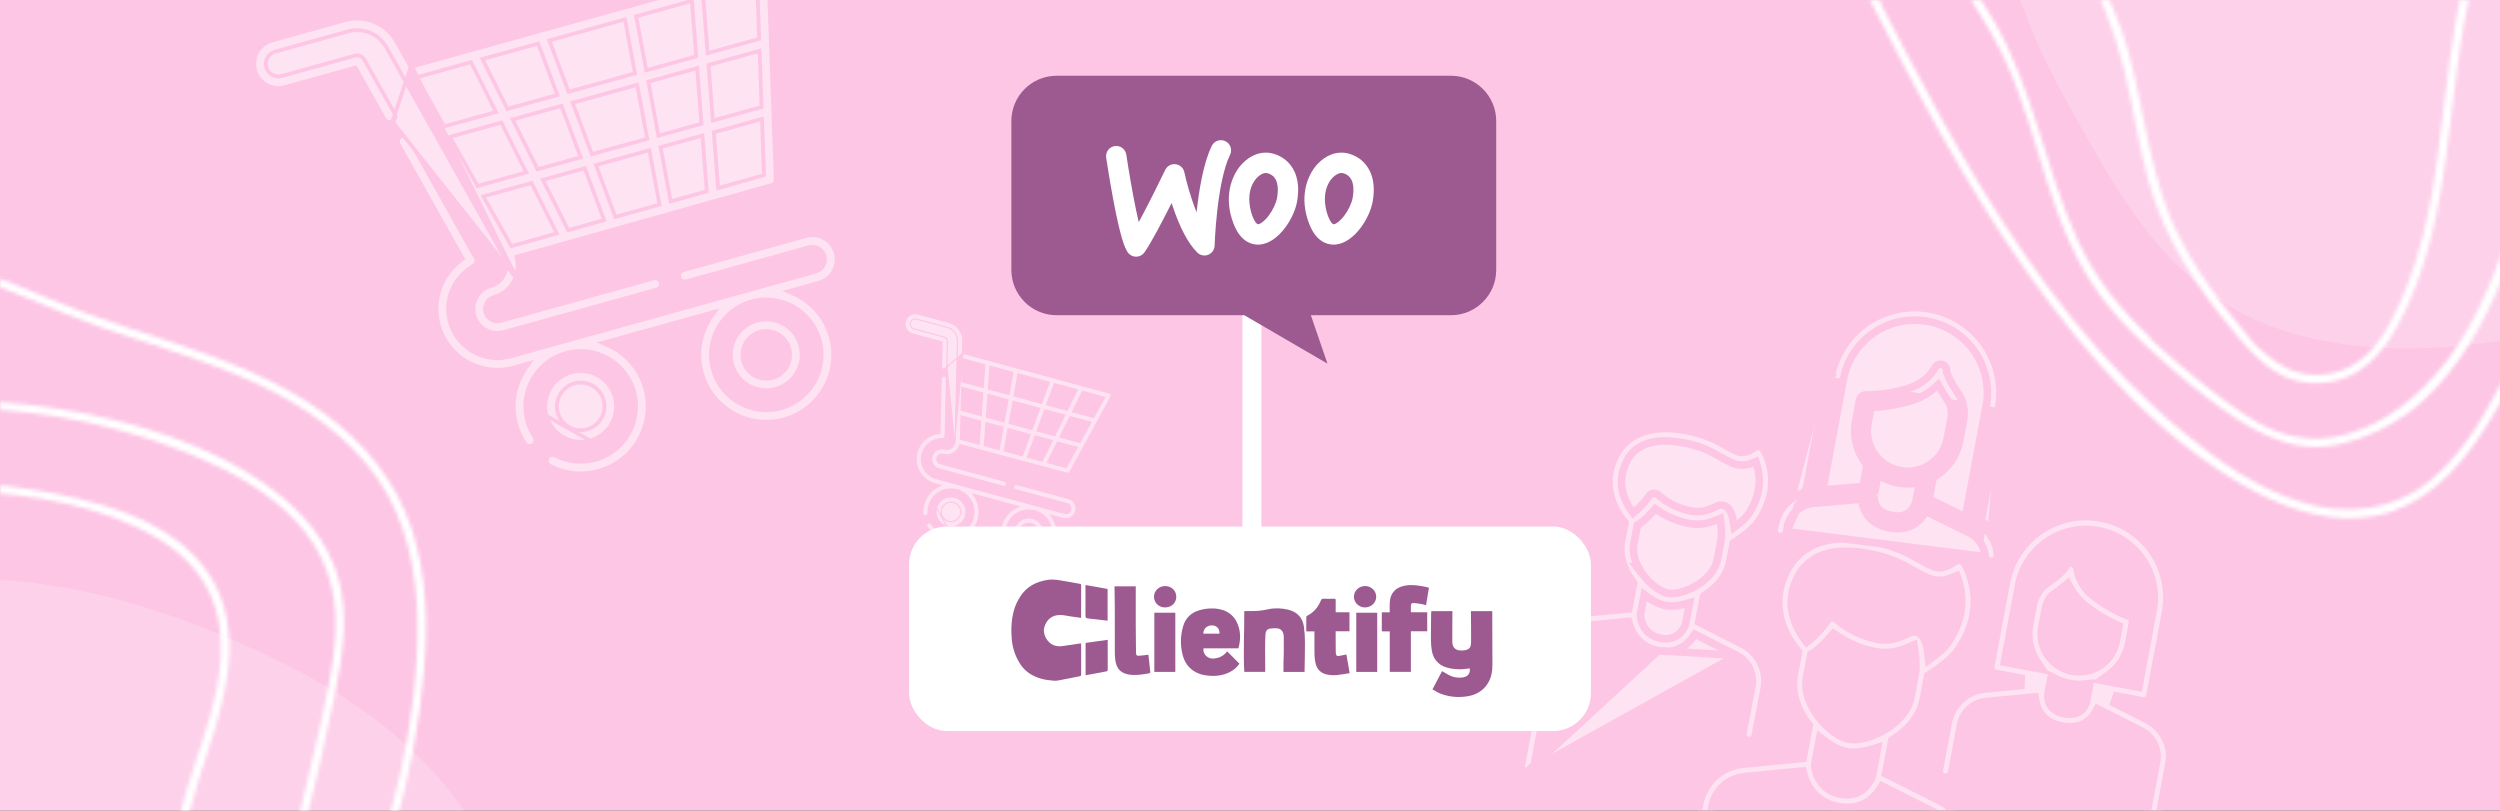<?xml version="1.0" encoding="UTF-8"?>
<svg xmlns="http://www.w3.org/2000/svg" width="660" height="214" viewBox="0 0 660 214" fill="none">
  <rect x="0" y="0" width="660" height="214" fill="#333333" stroke="none"/>
  <g clip-path="url(#clip0_2008_2)">
    <rect width="660" height="214" fill="#FDC6E5"></rect>
    <g opacity="0.5">
      <path d="M497.932 203.521L497.794 204.26L498.465 204.598L512.097 211.456C512.097 211.456 512.098 211.456 512.099 211.457C514.579 212.716 516.586 214.743 517.821 217.235C519.057 219.728 519.454 222.554 518.953 225.291L518.952 225.296L514.279 251.666C514.241 251.88 514.161 252.085 514.044 252.268C513.927 252.451 513.775 252.61 513.597 252.735C513.419 252.859 513.217 252.947 513.005 252.994C512.794 253.041 512.576 253.046 512.363 253.009L512.343 253.005C511.914 252.925 511.534 252.678 511.285 252.319C511.037 251.96 510.94 251.518 511.016 251.088L515.692 224.702C515.692 224.7 515.693 224.699 515.693 224.697C516.068 222.666 515.777 220.568 514.863 218.716C513.948 216.862 512.457 215.355 510.615 214.418L510.611 214.416L497.62 207.88L496.808 207.472L496.324 208.241C494.525 211.099 491.031 213.992 485.334 212.929C479.615 211.86 477.063 207.731 476.153 204.357L475.933 203.541L475.091 203.622L460.436 205.046L460.432 205.047C458.379 205.254 456.448 206.119 454.927 207.513C453.406 208.907 452.376 210.755 451.991 212.782L451.988 212.795L447.316 239.164L447.316 239.164C447.278 239.379 447.198 239.583 447.081 239.766C446.964 239.95 446.812 240.108 446.634 240.233C446.455 240.358 446.254 240.446 446.042 240.493C445.831 240.539 445.613 240.544 445.4 240.507L445.38 240.503C444.951 240.423 444.571 240.177 444.322 239.818C444.074 239.459 443.977 239.016 444.053 238.586L448.728 212.204C448.729 212.202 448.729 212.2 448.729 212.198C449.248 209.463 450.636 206.968 452.687 205.086C454.74 203.203 457.346 202.034 460.117 201.753C460.118 201.752 460.118 201.752 460.119 201.752L475.26 200.281L476.009 200.208L476.147 199.469L477.555 191.93L477.636 191.495L477.369 191.143C474.168 186.909 472.907 182.341 473.674 178.232L474.734 172.559L474.821 172.093L474.514 171.73C472.192 168.983 467.098 161.484 471.009 152.15C472.221 149.257 474.285 146.282 477.809 144.353C481.332 142.424 486.443 141.469 493.882 142.859C500.313 144.06 503.86 146.069 506.765 147.715C507.972 148.438 509.227 149.079 510.521 149.634L510.531 149.638L510.542 149.642C511.916 150.194 513.388 149.732 514.34 149.3C515.339 148.847 516.069 148.287 516.121 148.246L516.122 148.245C516.303 148.1 516.512 147.995 516.737 147.936C516.961 147.877 517.195 147.865 517.424 147.902C517.653 147.938 517.872 148.022 518.067 148.148C518.261 148.273 518.427 148.437 518.554 148.63C518.817 149.036 525.442 159.507 516.81 171.788L516.81 171.788C515.942 173.023 514.566 174.3 513.122 175.441C511.689 176.572 510.247 177.526 509.295 178.123L508.924 178.356L508.843 178.787L507.759 184.595C507.003 188.643 504.239 192.395 499.817 195.176L499.447 195.409L499.366 195.839L497.932 203.521ZM474.064 153.429L474.064 153.429C471.165 160.349 474.396 166.119 476.355 168.735L476.978 169.566L477.784 168.913C477.892 168.826 478 168.734 478.107 168.637L478.108 168.637C480.955 166.077 482.235 164.044 482.326 163.895C482.456 163.68 482.632 163.498 482.843 163.361C483.053 163.224 483.292 163.137 483.541 163.105C483.789 163.074 484.042 163.099 484.28 163.179C484.518 163.258 484.735 163.391 484.914 163.566L484.934 163.586L484.955 163.604C487.201 165.566 489.82 167.056 492.655 167.983C495.213 168.836 497.115 169.101 498.908 168.877C500.677 168.656 502.252 167.967 504.115 167.107L504.126 167.102L504.137 167.097C504.563 166.888 505.036 166.794 505.509 166.825C505.982 166.856 506.438 167.011 506.832 167.273C507.379 167.639 507.846 168.284 508.216 169.22C508.584 170.152 508.825 171.295 508.965 172.546L509.16 174.291L510.561 173.233C511.9 172.222 513.304 171.016 514.1 169.884L514.1 169.884C519.13 162.725 518.124 156.329 516.937 152.953L516.58 151.94L515.595 152.367L515.508 152.405C515.508 152.405 515.507 152.405 515.506 152.406C513.249 153.371 511.122 153.441 509.318 152.72C507.886 152.114 506.497 151.41 505.161 150.613L505.151 150.607L505.142 150.601C502.239 148.956 499.162 147.213 493.274 146.114C488.471 145.217 484.395 145.32 481.139 146.529C477.843 147.752 475.468 150.078 474.064 153.429ZM478.465 172.467L478.077 172.698L477.994 173.142L476.929 178.837L476.929 178.837C476.213 182.671 477.947 186.554 480.263 189.495C481.433 190.981 482.786 192.273 484.134 193.251C485.468 194.218 486.862 194.925 488.115 195.159C489.373 195.394 490.933 195.24 492.533 194.82C494.15 194.397 495.885 193.682 497.52 192.719C500.754 190.816 503.785 187.822 504.501 183.986L505.766 177.21L505.78 177.138L505.783 177.065C505.856 175.209 505.745 173.35 505.453 171.516L505.252 170.248L504.072 170.754C502.194 171.558 500.502 172.107 498.59 172.237C496.679 172.367 494.48 172.083 491.603 171.123C489.186 170.312 486.899 169.161 484.808 167.703L484.064 167.183L483.475 167.874C482.499 169.019 481.447 170.096 480.324 171.098L480.323 171.1C479.749 171.615 479.127 172.072 478.465 172.467ZM479.098 201.92L479.084 202.035L479.096 202.149C479.18 202.915 479.461 204.511 480.436 206.062C481.432 207.647 483.132 209.147 485.941 209.672L485.941 209.672C488.552 210.16 490.744 209.592 492.447 207.823L492.447 207.823L492.455 207.814C493.252 206.966 493.876 205.97 494.29 204.883L494.322 204.798L494.339 204.71L495.419 198.925L495.722 197.305L494.145 197.785C491.668 198.539 489.336 198.757 487.508 198.416C485.731 198.084 483.705 197.089 481.724 195.564L480.431 194.569L480.131 196.173L479.127 201.551L479.11 201.64L479.11 201.73C479.109 201.793 479.105 201.857 479.098 201.92Z" fill="white" stroke="#FDC6E5" stroke-width="2"></path>
      <path d="M458.501 173.029L458.504 173.031C459.956 173.773 461.129 174.964 461.849 176.427C462.569 177.89 462.797 179.546 462.499 181.149L462.498 181.153L460.142 193.566C460.142 193.566 460.142 193.566 460.142 193.567C460.102 193.78 460.104 194 460.148 194.213C460.192 194.425 460.278 194.628 460.401 194.807C460.523 194.987 460.68 195.141 460.862 195.26C461.044 195.379 461.248 195.461 461.461 195.502L461.465 195.503C461.896 195.583 462.342 195.489 462.704 195.242C463.066 194.995 463.315 194.614 463.397 194.183L463.397 194.182L465.752 181.773C465.752 181.772 465.752 181.771 465.752 181.771C466.181 179.461 465.853 177.075 464.816 174.967C463.778 172.859 462.088 171.143 459.996 170.074C459.996 170.073 459.995 170.073 459.995 170.073L449.131 164.57L448.46 164.231L448.6 163.492L449.69 157.74L449.771 157.316L450.134 157.084C453.757 154.77 456.014 151.664 456.649 148.317L457.514 143.749L457.595 143.322L457.963 143.09C459.651 142.024 462.633 139.953 464.065 137.93C471.311 127.676 465.746 118.876 465.554 118.578L465.551 118.573C465.427 118.379 465.262 118.212 465.069 118.085C464.876 117.958 464.659 117.873 464.43 117.836C464.202 117.799 463.969 117.811 463.745 117.87C463.522 117.929 463.314 118.035 463.134 118.18L463.123 118.189L463.123 118.189C462.732 118.496 462.078 118.89 461.362 119.156C460.687 119.407 459.716 119.634 458.836 119.281L458.823 119.276L458.811 119.27C457.763 118.817 456.746 118.293 455.768 117.704C453.364 116.331 450.436 114.664 445.108 113.653L445.012 113.635C440.174 112.732 436.111 113.023 432.928 114.345C429.769 115.657 427.402 118.014 425.968 121.41C422.754 129.023 426.708 135.189 428.715 137.64L429.011 138.001L428.924 138.459L428.082 142.903C427.439 146.299 428.434 150.072 431.023 153.589L431.282 153.94L431.2 154.368L430.132 160.003L429.992 160.742L429.244 160.812L417.158 161.954C417.158 161.954 417.157 161.954 417.157 161.954C414.818 162.184 412.616 163.163 410.879 164.745C409.142 166.328 407.963 168.429 407.517 170.736C407.517 170.737 407.517 170.737 407.517 170.738L401.644 201.983C401.563 202.415 401.657 202.861 401.904 203.224C402.152 203.586 402.533 203.835 402.964 203.917M458.501 173.029L402.964 203.917M458.501 173.029L448.22 167.822L447.44 167.427L446.945 168.146C445.356 170.451 442.456 172.643 437.851 171.783L437.818 171.777C437.818 171.777 437.817 171.777 437.817 171.777M458.501 173.029L437.817 171.777M402.964 203.917C402.965 203.917 402.965 203.917 402.966 203.917M402.964 203.917L402.966 203.917M402.966 203.917L402.968 203.917C403.399 203.998 403.845 203.904 404.207 203.656C404.569 203.408 404.818 203.026 404.9 202.595L410.773 171.349L410.774 171.344C411.083 169.743 411.901 168.285 413.107 167.188C414.312 166.09 415.84 165.41 417.462 165.251L417.466 165.251L429.116 164.15L429.93 164.073L430.167 164.856C431.013 167.648 433.176 170.897 437.817 171.777M402.966 203.917L437.817 171.777M432.631 149.972L432.346 149.919L433.973 152.003C434.983 153.297 436.127 154.357 437.213 155.134C438.278 155.896 439.361 156.437 440.256 156.606L440.256 156.606C441.271 156.798 442.526 156.66 443.792 156.322C445.078 155.979 446.462 155.405 447.769 154.639C450.34 153.133 452.817 150.752 453.396 147.699L453.396 147.699L454.442 142.175L454.457 142.101L454.459 142.025C454.505 140.744 454.453 139.461 454.303 138.188L454.151 136.894L452.94 137.376C451.51 137.945 450.151 138.324 448.612 138.388C447.071 138.452 445.291 138.202 443.026 137.438C441.145 136.801 439.359 135.916 437.713 134.806L436.986 134.316L436.405 134.972C435.668 135.805 434.882 136.593 434.05 137.333L434.049 137.334C433.611 137.726 433.14 138.078 432.641 138.387L432.268 138.619L432.186 139.051L431.339 143.517C431.339 143.517 431.339 143.517 431.339 143.517C430.95 145.563 431.454 147.827 432.631 149.972ZM429.021 122.699L429.021 122.699C426.831 127.885 428.965 132.292 430.514 134.54L431.15 135.462L431.995 134.726C433.223 133.656 434.31 132.434 435.231 131.091L435.249 131.065L435.265 131.038C435.393 130.823 435.569 130.64 435.779 130.504C435.988 130.367 436.227 130.28 436.475 130.249C436.723 130.218 436.976 130.245 437.212 130.326C437.449 130.407 437.664 130.542 437.841 130.719L437.865 130.743L437.89 130.765C439.698 132.345 441.804 133.548 444.084 134.3C446.111 134.983 447.642 135.204 449.1 135.025C450.532 134.849 451.807 134.293 453.279 133.618L453.29 133.613L453.3 133.608C453.696 133.416 454.135 133.331 454.573 133.362C455.012 133.393 455.434 133.538 455.799 133.783C456.57 134.303 457.236 135.448 457.57 137.546L457.832 139.193L459.161 138.186C459.971 137.573 460.698 136.859 461.327 136.062L461.344 136.041L461.359 136.019C465.176 130.617 464.712 125.733 463.856 122.905L463.536 121.849L462.516 122.271C460.944 122.922 459.182 122.951 457.59 122.351C456.406 121.847 455.259 121.262 454.157 120.599L454.147 120.593L454.137 120.588C451.784 119.245 449.275 117.816 444.49 116.909L444.487 116.908L444.397 116.891C438.637 115.816 434.978 116.661 432.626 118.179C430.293 119.685 429.423 121.745 429.026 122.687L429.021 122.699ZM438.435 168.523L438.437 168.523L438.456 168.527C440.638 168.934 442.216 168.29 443.278 167.35C444.297 166.448 444.781 165.332 444.963 164.83L444.991 164.754L445.006 164.675L445.759 160.699L446.06 159.111L444.505 159.55C442.926 159.996 441.27 160.103 439.646 159.862C438.098 159.511 436.64 158.839 435.367 157.891L434.085 156.937L433.787 158.507L433.097 162.151L433.081 162.231L433.079 162.312C433.078 162.357 433.076 162.396 433.073 162.431L433.063 162.535L433.075 162.639C433.208 163.8 433.99 167.681 438.435 168.523Z" fill="white" stroke="#FDC6E5" stroke-width="2"></path>
      <path d="M514.362 190.687C514.362 190.686 514.362 190.686 514.362 190.685C514.808 188.379 515.988 186.278 517.724 184.696C519.461 183.114 521.662 182.135 524.001 181.906C524.001 181.906 524.001 181.906 524.002 181.906L533.518 181.007L533.608 179.028L526.888 177.774C526.457 177.693 526.075 177.444 525.826 177.082C525.578 176.719 525.484 176.273 525.564 175.841L529.676 153.822C530.717 148.249 533.929 143.318 538.606 140.113C543.282 136.908 549.041 135.692 554.614 136.733C560.187 137.774 565.118 140.986 568.323 145.663C571.528 150.339 572.744 156.097 571.703 161.671L567.591 183.69C567.51 184.122 567.262 184.504 566.899 184.752C566.537 185 566.091 185.094 565.659 185.014L558.724 183.719L558.088 185.594L566.838 190.026C566.839 190.026 566.839 190.026 566.84 190.026C568.932 191.096 570.622 192.812 571.659 194.92C572.697 197.028 573.026 199.415 572.597 201.724C572.596 201.725 572.596 201.725 572.596 201.726L566.724 232.969C566.642 233.401 566.393 233.782 566.031 234.03C565.669 234.278 565.223 234.372 564.792 234.292L564.79 234.291C564.576 234.251 564.372 234.169 564.19 234.05C564.008 233.931 563.851 233.778 563.728 233.598C563.606 233.419 563.519 233.217 563.475 233.004C563.43 232.791 563.428 232.571 563.468 232.358L569.342 201.108L569.342 201.106C569.641 199.503 569.414 197.845 568.694 196.381C567.975 194.917 566.801 193.725 565.348 192.983L565.345 192.981L554.578 187.528L553.709 187.087L553.246 187.945C552.686 188.985 551.892 189.88 550.927 190.562C549.756 191.376 547.652 192.288 544.398 191.68C539.662 190.795 537.803 187.699 537.405 184.922L537.27 183.978L536.321 184.068L524.31 185.203L524.306 185.203C522.684 185.362 521.156 186.041 519.951 187.139C518.745 188.237 517.927 189.695 517.618 191.296L517.617 191.299L515.233 203.862L515.233 203.862C515.152 204.293 514.902 204.674 514.54 204.921C514.178 205.169 513.733 205.263 513.302 205.182L513.298 205.181C512.866 205.1 512.485 204.85 512.237 204.487C511.99 204.124 511.897 203.678 511.978 203.246C511.978 203.246 511.978 203.246 511.979 203.246L514.362 190.687ZM542.184 156.82L542.184 156.82C541.322 157.403 540.8 158.282 540.501 158.933C540.199 159.594 540.069 160.147 540.054 160.23L539.059 165.555L539.059 165.557L539.059 165.558C538.576 168.158 539.144 170.843 540.639 173.025C542.134 175.206 544.433 176.706 547.032 177.194L547.033 177.195L547.081 177.204L547.082 177.204C549.682 177.686 552.367 177.118 554.549 175.623C556.73 174.128 558.229 171.829 558.717 169.23L558.718 169.229L559.317 166.02L559.46 165.253L558.75 164.927C555.797 163.576 553.02 161.871 550.479 159.85L550.477 159.848C548.832 158.546 547.477 156.915 546.498 155.059L545.926 153.975L544.979 154.752C544.226 155.37 543.306 156.06 542.184 156.82ZM532.934 154.423L532.934 154.423L532.933 154.429L529.308 173.839L529.124 174.822L530.107 175.006L536.774 176.251L539.101 176.686L537.791 174.714C535.881 171.843 535.168 168.339 535.802 164.95L535.803 164.949L536.797 159.622C536.866 159.253 537.571 155.943 540.327 154.077C543.62 151.847 544.787 150.425 545.112 149.966L545.205 149.835L545.252 149.682C545.358 149.34 545.583 149.046 545.887 148.856C546.191 148.666 546.553 148.592 546.908 148.647L546.931 148.651L546.954 148.653C547.674 148.731 548.328 149.444 548.373 150.356L548.374 150.382L548.377 150.408C548.401 150.649 548.818 154.28 552.549 157.264C555.353 159.518 558.487 161.327 561.842 162.626L561.86 162.633L561.878 162.639C562.254 162.768 562.571 163.028 562.771 163.372C562.972 163.715 563.042 164.119 562.969 164.51C562.969 164.51 562.969 164.51 562.969 164.51L561.974 169.835L561.974 169.835C561.343 173.225 559.413 176.235 556.596 178.224L554.662 179.589L556.989 180.024L563.656 181.269L564.639 181.452L564.823 180.469L568.447 161.061L568.448 161.055C569.295 156.359 568.249 151.519 565.54 147.592C562.83 143.664 558.677 140.968 553.987 140.092C549.296 139.216 544.45 140.232 540.505 142.917C536.561 145.602 533.839 149.738 532.934 154.423ZM550.882 184.947C550.882 184.948 550.882 184.95 550.881 184.951L550.085 184.795L550.513 184.856L550.888 184.909L550.888 184.912L550.886 184.922L550.886 184.925L550.885 184.932L550.882 184.947ZM550.48 184.887L550.881 184.952C550.88 184.957 550.879 184.962 550.878 184.968L550.48 184.887ZM550.878 184.968L550.883 184.945L550.887 184.925L551.474 181.779L551.722 180.451L550.38 180.601C549.078 180.747 547.761 180.699 546.474 180.458L546.473 180.457L546.426 180.449L546.425 180.448C545.137 180.208 543.892 179.779 542.73 179.173L541.533 178.548L541.285 179.876L540.701 183L540.699 183.014L540.696 183.029C540.598 183.658 540.536 184.799 541.117 185.915C541.726 187.087 542.939 188.038 545.006 188.424C547.048 188.805 548.505 188.365 549.482 187.496C550.412 186.669 550.751 185.589 550.878 184.968L550.878 184.968Z" fill="white" stroke="#FDC6E5" stroke-width="2"></path>
      <path d="M471.643 140.359L471.643 140.359L471.921 139.075L471.921 139.075L471.921 139.075L471.921 139.075L471.921 139.075L471.921 139.075L471.921 139.074L471.921 139.074L471.921 139.074L471.921 139.074L471.921 139.074L471.921 139.074L471.921 139.074L471.921 139.074L471.921 139.073L471.921 139.073L471.921 139.073L471.921 139.073L471.921 139.073L471.921 139.073L471.921 139.073L471.921 139.073L471.921 139.072L471.921 139.072L471.921 139.072L471.921 139.072L471.921 139.072L471.921 139.072L471.921 139.072L471.922 139.071L471.922 139.071L471.922 139.071L471.922 139.071L471.922 139.071L471.922 139.071L471.922 139.071L471.922 139.071L471.922 139.07L471.922 139.07L471.922 139.07L471.922 139.07L471.922 139.07L471.922 139.07L471.922 139.07L471.922 139.069L471.922 139.069L471.922 139.069L471.922 139.069L471.922 139.069L471.922 139.069L471.922 139.069L471.922 139.069L471.922 139.068L471.922 139.068L471.922 139.068L471.922 139.068L471.922 139.068L471.922 139.068L471.922 139.068L471.922 139.068L471.922 139.067L471.922 139.067L471.922 139.067L471.922 139.067L471.922 139.067L471.922 139.067L471.922 139.067L471.922 139.066L471.922 139.066L471.922 139.066L471.923 139.066L471.923 139.066L471.923 139.066L471.923 139.066L471.923 139.066L471.923 139.065L471.923 139.065L471.923 139.065L471.923 139.065L471.923 139.065L471.923 139.065L471.923 139.065L471.923 139.065L471.923 139.064L471.923 139.064L471.923 139.064L471.923 139.064L471.923 139.064L471.923 139.064L471.923 139.064L471.923 139.063L471.923 139.063L471.923 139.063L471.923 139.063L471.923 139.063L471.923 139.063L471.923 139.063L471.923 139.063L471.923 139.062L471.923 139.062L471.923 139.062L471.923 139.062L471.923 139.062L471.923 139.062L471.923 139.062L471.923 139.062L471.923 139.061L471.923 139.061L471.923 139.061L471.923 139.061L471.923 139.061L471.924 139.061L471.924 139.061L471.924 139.061L471.924 139.06L471.924 139.06L471.924 139.06L471.924 139.06L471.924 139.06L471.924 139.06L471.924 139.06L471.924 139.059L471.924 139.059L471.924 139.059L471.924 139.059L471.924 139.059L471.924 139.059L471.924 139.059L471.924 139.059L471.924 139.058L471.924 139.058L471.924 139.058L471.924 139.058L471.924 139.058L471.924 139.058L471.924 139.058L471.924 139.058L471.924 139.057L471.924 139.057L471.924 139.057L471.924 139.057L471.924 139.057L471.924 139.057L471.924 139.057L471.924 139.056L471.924 139.056L471.924 139.056L471.924 139.056L471.924 139.056L471.924 139.056L471.924 139.056L471.924 139.056L471.925 139.055L471.925 139.055L471.925 139.055L471.925 139.055L471.925 139.055L471.925 139.055L471.925 139.055L471.925 139.055L471.925 139.054L471.925 139.054L471.925 139.054L471.925 139.054L471.925 139.054L471.925 139.054L471.925 139.054L471.925 139.053L471.925 139.053L471.925 139.053L471.925 139.053L471.925 139.053L471.925 139.053L471.925 139.053L471.925 139.053L471.925 139.052L471.925 139.052L471.925 139.052L471.925 139.052L471.925 139.052L471.925 139.052L471.925 139.052L471.925 139.052L471.925 139.051L471.925 139.051L471.925 139.051L471.925 139.051L471.925 139.051L471.925 139.051L471.925 139.051L471.925 139.05L471.925 139.05L471.925 139.05L471.926 139.05L471.926 139.05L471.926 139.05L471.926 139.05L471.926 139.05L471.926 139.049L471.926 139.049L471.926 139.049L471.926 139.049L471.926 139.049L471.926 139.049L471.926 139.049L471.926 139.049L471.926 139.048L471.926 139.048L471.926 139.048L471.926 139.048L471.926 139.048L471.926 139.048L471.926 139.048L471.926 139.047L471.926 139.047L471.926 139.047L471.926 139.047L471.926 139.047L471.926 139.047L471.926 139.047L471.926 139.047L471.926 139.046L471.926 139.046L471.926 139.046L471.926 139.046L471.926 139.046L471.926 139.046L471.926 139.046L471.926 139.046L471.926 139.045L471.926 139.045L471.926 139.045L471.926 139.045L471.926 139.045L471.927 139.045L471.927 139.045L471.927 139.044L471.927 139.044L471.927 139.044L471.927 139.044L471.927 139.044L471.927 139.044L471.927 139.044L471.927 139.044L471.927 139.043L471.927 139.043L471.927 139.043L471.927 139.043L471.927 139.043L471.927 139.043L471.927 139.043L471.927 139.043L471.927 139.042L471.927 139.042L471.927 139.042L471.927 139.042L471.927 139.042L471.927 139.042L471.927 139.042L471.927 139.042L471.927 139.041L471.927 139.041L471.927 139.041L471.927 139.041L471.927 139.041L471.927 139.041L471.927 139.041L471.927 139.04L471.927 139.04L471.927 139.04L471.927 139.04L471.927 139.04L471.927 139.04L471.927 139.04L471.927 139.04L471.927 139.039L471.928 139.039L471.928 139.039L471.928 139.039L471.928 139.039L471.928 139.039L471.928 139.039L471.928 139.039L471.928 139.038L471.928 139.038L471.928 139.038L471.928 139.038L471.928 139.038L471.928 139.038L471.928 139.038L471.928 139.037L471.928 139.037L471.928 139.037L471.928 139.037L471.928 139.037L471.928 139.037L471.928 139.037L471.928 139.037L471.928 139.036L471.928 139.036L471.928 139.036L471.928 139.036L471.928 139.036L471.928 139.036L471.928 139.036L471.928 139.036L471.928 139.035L471.928 139.035L471.928 139.035L471.928 139.035L471.928 139.035L471.928 139.035L471.928 139.035L471.928 139.034L471.928 139.034L471.928 139.034L471.928 139.034L471.929 139.034L471.929 139.034L471.929 139.034L471.929 139.034L471.929 139.033L471.929 139.033L471.929 139.033L471.929 139.033L471.929 139.033L471.929 139.033L471.929 139.033L471.929 139.033L471.929 139.032L471.929 139.032L471.929 139.032L471.929 139.032L471.929 139.032L471.929 139.032L471.929 139.032L471.929 139.031L471.929 139.031L471.929 139.031L471.929 139.031L471.929 139.031L471.929 139.031L471.929 139.031L471.929 139.031L471.929 139.03L471.929 139.03L471.929 139.03L471.929 139.03L471.929 139.03L471.929 139.03L471.929 139.03L471.929 139.029L471.929 139.029L471.929 139.029L471.929 139.029L471.929 139.029L471.929 139.029L471.929 139.029L471.93 139.029L471.93 139.028L471.93 139.028L471.93 139.028L471.93 139.028L471.93 139.028L471.93 139.028L471.93 139.028L471.93 139.028L471.93 139.027L471.93 139.027L471.93 139.027L471.93 139.027L471.93 139.027L471.93 139.027L471.93 139.027L471.93 139.026L471.93 139.026L471.93 139.026L471.93 139.026L471.93 139.026L471.93 139.026L471.93 139.026L471.93 139.026L471.93 139.025L471.93 139.025L471.93 139.025L471.93 139.025L471.93 139.025L471.93 139.025L471.93 139.025L471.93 139.025L471.93 139.024L471.93 139.024L471.93 139.024L471.93 139.024L471.93 139.024L471.93 139.024L471.93 139.024L471.93 139.023L471.931 139.023L471.931 139.023L471.931 139.023L471.931 139.023L471.931 139.023L471.931 139.023L471.931 139.023L471.931 139.022L471.931 139.022L471.931 139.022L471.931 139.022L471.931 139.022L471.931 139.022L471.931 139.022L471.931 139.021L471.931 139.021L471.931 139.021L471.931 139.021L471.931 139.021L471.931 139.021L471.931 139.021L471.931 139.021L471.931 139.02L471.931 139.02L471.931 139.02L471.931 139.02L471.931 139.02L471.931 139.02L471.931 139.02L471.931 139.02L471.931 139.019L471.931 139.019L471.931 139.019L471.931 139.019L471.931 139.019L471.931 139.019L471.931 139.019L471.931 139.018L471.931 139.018L471.932 139.013C472.241 137.405 473.061 135.94 474.269 134.835C475.477 133.73 477.01 133.044 478.639 132.88L478.647 132.879L478.655 132.878L490.56 131.874L491.479 131.796L491.63 132.707C491.813 133.809 492.229 134.86 492.849 135.79C494.077 137.609 496.034 138.826 498.794 139.341C503.509 140.222 506.429 138.165 507.936 135.773L508.416 135.011L509.224 135.409L519.938 140.696L519.945 140.699C521.088 141.274 522.066 142.129 522.788 143.185C523.51 144.241 523.952 145.463 524.073 146.736M471.643 140.359L523.077 146.831M471.643 140.359C471.552 140.78 471.3 141.149 470.941 141.388C470.582 141.627 470.145 141.716 469.721 141.637L469.662 141.626C469.238 141.531 468.868 141.273 468.633 140.907C468.395 140.538 468.314 140.09 468.406 139.66C468.406 139.66 468.406 139.66 468.406 139.66L468.681 138.39L468.683 138.381L468.685 138.371C469.099 136.269 470.119 134.334 471.621 132.805C473.122 131.276 475.039 130.221 477.134 129.77L477.784 129.63L477.906 128.976L483.413 99.485M471.643 140.359L476.923 128.793L482.431 99.3M524.073 146.736C524.073 146.736 524.073 146.737 524.073 146.737L523.077 146.831M524.073 146.736C524.073 146.736 524.073 146.735 524.072 146.735L523.077 146.831M524.073 146.736C524.115 147.173 524.33 147.575 524.668 147.854C525.008 148.133 525.444 148.266 525.881 148.223C526.318 148.181 526.721 147.966 527 147.627C527.279 147.288 527.412 146.852 527.37 146.415L527.369 146.413C527.216 144.795 526.701 143.233 525.861 141.842C525.022 140.451 523.881 139.266 522.522 138.376L521.965 138.011L522.087 137.356L527.617 107.74M523.077 146.831C523.145 147.533 523.489 148.178 524.033 148.626C524.577 149.073 525.276 149.287 525.978 149.219C526.679 149.151 527.324 148.807 527.772 148.263C528.22 147.719 528.433 147.019 528.365 146.318C528.197 144.551 527.634 142.845 526.718 141.325C525.801 139.806 524.554 138.512 523.07 137.539L528.601 107.922M527.617 107.74C527.617 107.741 527.617 107.741 527.617 107.742L528.601 107.922M527.617 107.74L527.618 107.738L528.601 107.922M527.617 107.74C528.687 101.889 527.394 95.853 524.023 90.953C520.651 86.052 515.474 82.687 509.627 81.595C503.78 80.503 497.738 81.773 492.824 85.126C487.912 88.48 484.528 93.643 483.413 99.485M528.601 107.922C529.718 101.81 528.368 95.504 524.847 90.386C521.325 85.267 515.918 81.753 509.811 80.612C503.703 79.472 497.392 80.798 492.261 84.301C487.129 87.803 483.594 93.197 482.431 99.3M482.431 99.3L483.414 99.483L483.413 99.485M482.431 99.3L483.413 99.487C483.413 99.486 483.413 99.486 483.413 99.485M514.085 115.755L514.085 115.754L515.136 110.126L515.137 110.118L515.139 110.109C515.201 109.739 515.245 109.069 515.163 108.324C515.081 107.583 514.863 106.665 514.322 105.885L514.322 105.884C513.46 104.642 512.791 103.564 512.274 102.637L511.667 101.548L510.736 102.377C509.047 103.88 507.055 105.004 504.895 105.672L504.892 105.673C501.59 106.705 498.173 107.326 494.718 107.524L493.936 107.568L493.792 108.339L493.138 111.842L493.137 111.843C492.623 114.614 493.229 117.475 494.822 119.799C496.415 122.124 498.864 123.721 501.634 124.242L501.635 124.242L501.685 124.251L501.686 124.251C504.457 124.766 507.318 124.16 509.642 122.567C511.967 120.974 513.564 118.525 514.085 115.755ZM504.676 134.619L504.681 134.613L504.686 134.607C505.207 133.959 505.586 133.209 505.797 132.406L505.807 132.37L505.813 132.335L506.471 128.811L506.723 127.465L505.363 127.635C503.937 127.815 502.491 127.771 501.078 127.507L501.078 127.507L501.027 127.497L501.027 127.497C499.613 127.234 498.25 126.753 496.984 126.071L495.778 125.421L495.527 126.767L494.869 130.291L494.866 130.303L494.865 130.308L494.86 130.339C494.745 130.994 494.658 132.206 495.259 133.397C495.89 134.646 497.175 135.67 499.402 136.086C501.581 136.493 503.426 136.123 504.676 134.619ZM494.86 130.342C494.86 130.341 494.861 130.34 494.861 130.34L494.86 130.342ZM524.36 107.13L524.361 107.126C525.274 102.138 524.172 96.991 521.295 92.815C518.419 88.639 514.004 85.775 509.018 84.849C504.035 83.913 498.883 84.991 494.693 87.847C490.503 90.704 487.617 95.106 486.669 100.088L486.668 100.091L481.447 128.05L481.206 129.34L482.514 129.23L491.085 128.506L491.844 128.442L491.984 127.693L492.824 123.194L492.907 122.748L492.627 122.392C491.401 120.835 490.522 119.034 490.048 117.11C489.575 115.186 489.518 113.182 489.882 111.235L489.882 111.234L490.933 105.608L490.933 105.608C491.006 105.217 491.217 104.866 491.528 104.618C491.838 104.37 492.228 104.242 492.625 104.257L492.645 104.258L492.665 104.258C496.476 104.25 500.263 103.662 503.896 102.514C508.756 100.982 510.563 97.526 510.692 97.27L510.697 97.26L510.701 97.249C511.089 96.429 511.957 96.015 512.643 96.206L512.667 96.212L512.692 96.218C513.037 96.295 513.344 96.493 513.556 96.777C513.769 97.06 513.873 97.41 513.851 97.763L513.841 97.915L513.877 98.062C514.012 98.619 514.605 100.48 517.045 103.999L517.045 103.999C519.028 106.857 518.465 110.349 518.393 110.736L517.342 116.362L517.342 116.363C516.979 118.311 516.203 120.158 515.067 121.782C513.931 123.406 512.462 124.768 510.756 125.777L510.366 126.008L510.283 126.454L509.433 131.005L509.294 131.75L509.973 132.086L517.696 135.896L518.879 136.48L519.121 135.183L524.36 107.13Z" fill="white" stroke="#FDC6E5" stroke-width="2"></path>
    </g>
    <g opacity="0.5">
      <path d="M124.992 70.199L124.992 70.199C119.725 73.129 117.172 79.234 118.787 85.043C120.706 91.95 127.886 96.007 134.793 94.087L215.376 71.692C217.147 71.2 218.187 69.359 217.695 67.588C217.203 65.817 215.362 64.777 213.591 65.269L181.193 74.273C180.378 74.499 179.534 74.022 179.308 73.207C179.081 72.392 179.558 71.549 180.373 71.322L212.771 62.318C216.168 61.374 219.701 63.37 220.646 66.767C221.59 70.164 219.594 73.697 216.196 74.641L209.402 76.53L208.044 76.907L209.336 77.47C214.058 79.526 217.849 83.609 219.331 88.943C221.942 98.336 216.423 108.102 207.03 110.713C197.638 113.323 187.871 107.805 185.261 98.412C183.778 93.078 184.919 87.624 187.903 83.427L188.719 82.278L187.361 82.655L160.411 90.145L159.053 90.523L160.345 91.085C165.067 93.142 168.858 97.224 170.34 102.558C172.951 111.951 167.432 121.718 158.039 124.328C153.722 125.528 149.155 125.055 145.178 122.995L145.178 122.995C144.427 122.607 144.133 121.683 144.522 120.932C144.911 120.181 145.835 119.887 146.586 120.276C149.873 121.979 153.65 122.37 157.219 121.378C164.986 119.219 169.548 111.146 167.39 103.379C165.231 95.612 157.157 91.05 149.39 93.209C141.624 95.367 137.062 103.441 139.22 111.208C139.633 112.694 140.27 114.093 141.113 115.367L141.113 115.367C141.58 116.072 141.386 117.022 140.681 117.489C139.976 117.955 139.026 117.762 138.559 117.057C137.539 115.516 136.769 113.824 136.27 112.028C134.787 106.694 135.928 101.241 138.912 97.043L139.728 95.894L138.37 96.271L135.613 97.037C127.08 99.409 118.208 94.396 115.836 85.863C114.02 79.328 116.47 72.494 121.834 68.589L122.193 68.328L121.975 67.94L105.226 38.104C104.813 37.367 105.075 36.433 105.812 36.02C106.55 35.606 107.483 35.868 107.897 36.605L107.897 36.605L125.583 68.112L126.019 67.867L125.583 68.112C125.783 68.467 125.832 68.886 125.722 69.278C125.61 69.67 125.348 70.001 124.992 70.199ZM206.21 107.763C213.977 105.604 218.539 97.53 216.38 89.763C214.222 81.997 206.148 77.435 198.381 79.593C190.614 81.752 186.052 89.826 188.211 97.592C190.369 105.359 198.443 109.921 206.21 107.763Z" fill="white" stroke="#FDC6E5"></path>
      <path d="M108.425 17.671L108.233 17.329L104.681 11.002L105.117 10.757L104.681 11.002C101.978 6.186 96.376 3.856 91.055 5.335L71.778 10.693C71.778 10.693 71.778 10.693 71.778 10.693C68.38 11.637 66.384 15.17 67.328 18.567C68.272 21.965 71.805 23.961 75.203 23.017L93.47 17.94L93.848 17.835L94.04 18.177L101.513 31.49C101.927 32.227 102.86 32.49 103.598 32.076L108.425 17.671ZM108.425 17.671L108.803 17.566M108.425 17.671L108.803 17.566M136.478 73.669L136.016 73.477C135.005 75.908 132.973 77.704 130.436 78.409C128.698 78.892 127.677 80.699 128.16 82.437C128.644 84.175 130.45 85.196 132.188 84.713L172.545 73.497C173.359 73.271 174.204 73.748 174.43 74.562C174.656 75.377 174.18 76.221 173.365 76.448L133.008 87.664C129.644 88.599 126.145 86.622 125.209 83.257C124.274 79.893 126.252 76.394 129.616 75.459C131.239 75.008 132.542 73.856 133.188 72.301C133.835 70.747 133.733 69.01 132.908 67.541L132.472 67.786L132.908 67.541L102.011 12.501C100 8.92 95.832 7.186 91.875 8.286L72.598 13.643C70.826 14.136 69.786 15.976 70.279 17.747C70.771 19.519 72.611 20.559 74.383 20.066L93.66 14.709C94.651 14.433 95.694 14.867 96.197 15.764C96.197 15.764 96.197 15.764 96.197 15.764L104.184 29.991C104.598 30.728 104.336 31.662 103.598 32.075L136.478 73.669ZM136.478 73.669L136.016 73.477C136.716 71.794 136.853 69.979 136.446 68.261L136.336 67.794L136.798 67.665L203.687 48.87C204.367 48.679 204.829 48.047 204.803 47.341L202.884 -6.621C202.868 -7.089 202.637 -7.525 202.259 -7.802C201.88 -8.079 201.396 -8.167 200.944 -8.042L108.803 17.566M136.478 73.669L108.803 17.566M200.68 28.362L201.06 28.257L201.046 27.863L200.555 14.05L200.532 13.417L199.921 13.586L187.451 17.052L187.055 17.162L187.087 17.573L188.152 31.225L188.2 31.831L188.785 31.668L200.68 28.362ZM183.409 14.997L183.806 14.887L183.774 14.476L182.708 0.824L182.66 0.218L182.075 0.381L168.391 4.184L167.949 4.307L168.033 4.757L170.507 18.019L170.607 18.555L171.133 18.409L183.409 14.997ZM176.965 52.632L177.065 53.17L177.592 53.022L186.19 50.606L186.585 50.495L186.553 50.086L185.484 36.383L185.436 35.778L184.851 35.94L174.835 38.724L174.393 38.847L174.477 39.297L176.965 52.632ZM149.807 60.407L149.992 60.777L150.39 60.665L158.972 58.253L159.496 58.106L159.306 57.597L154.537 44.839L154.376 44.409L153.935 44.532L143.918 47.316L143.333 47.478L143.605 48.022L149.807 60.407ZM134.797 64.649L134.989 64.992L135.368 64.886L146.407 61.784L146.99 61.62L146.719 61.079L140.511 48.682L140.327 48.314L139.93 48.424L128.225 51.677L127.611 51.848L127.923 52.404L134.797 64.649ZM149.95 23.822L150.111 24.251L150.553 24.128L167.204 19.501L167.645 19.378L167.561 18.927L165.087 5.666L164.987 5.13L164.462 5.276L145.562 10.529L145.036 10.675L145.227 11.185L149.95 23.822ZM168.309 22.936L168.209 22.4L167.684 22.546L151.712 26.985L151.187 27.131L151.378 27.641L156.101 40.278L156.262 40.707L156.703 40.584L170.426 36.77L170.868 36.648L170.784 36.197L168.309 22.936ZM152.775 41.676L153.3 41.53L153.109 41.019L148.386 28.383L148.226 27.954L147.784 28.076L135.933 31.37L135.348 31.532L135.62 32.075L141.752 44.32L141.936 44.688L142.333 44.578L152.775 41.676ZM146.624 25.22L147.149 25.074L146.958 24.564L142.235 11.927L142.075 11.498L141.633 11.62L127.948 15.424L127.363 15.586L127.635 16.129L133.767 28.374L133.951 28.742L134.348 28.632L146.624 25.22ZM138.345 45.687L138.93 45.524L138.658 44.981L132.526 32.736L132.342 32.368L131.945 32.478L119.404 35.964L118.79 36.134L119.102 36.69L125.875 48.757L126.067 49.099L126.445 48.994L138.345 45.687ZM157.863 43.44L157.338 43.586L157.529 44.097L162.294 56.844L162.455 57.275L162.897 57.151L173.665 54.125L174.105 54.001L174.021 53.552L171.531 40.206L171.431 39.669L170.906 39.816L157.863 43.44ZM173.729 35.289L173.829 35.825L174.355 35.679L184.797 32.777L185.193 32.666L185.161 32.256L184.096 18.603L184.048 17.998L183.463 18.16L171.613 21.454L171.171 21.577L171.255 22.027L173.729 35.289ZM124.541 16.79L124.357 16.422L123.96 16.532L110.583 20.25L109.968 20.421L110.28 20.976L117.054 33.043L117.246 33.385L117.624 33.28L130.359 29.741L130.945 29.578L130.673 29.035L124.541 16.79ZM201.322 46.354L201.7 46.248L201.686 45.855L201.195 32.038L201.172 31.404L200.561 31.574L188.839 34.832L188.443 34.942L188.475 35.352L189.543 49.043L189.591 49.651L190.177 49.486L201.322 46.354ZM200.041 10.375L200.421 10.269L200.407 9.875L199.915 -3.937L199.893 -4.571L199.282 -4.401L186.064 -0.728L185.667 -0.617L185.699 -0.207L186.765 13.446L186.812 14.051L187.397 13.889L200.041 10.375Z" fill="white" stroke="#FDC6E5"></path>
      <path d="M155.809 116.304C160.777 114.923 163.696 109.757 162.316 104.789C160.935 99.821 155.769 96.903 150.801 98.283C145.833 99.664 142.914 104.83 144.295 109.797L155.809 116.304ZM155.809 116.304C150.842 117.684 145.676 114.765 144.295 109.797L155.809 116.304ZM159.365 105.609C158.436 102.268 154.963 100.305 151.621 101.234C148.28 102.163 146.317 105.636 147.246 108.978C148.175 112.319 151.648 114.282 154.989 113.353C158.331 112.424 160.294 108.951 159.365 105.609Z" fill="white" stroke="#FDC6E5"></path>
      <path d="M211.306 91.174C212.687 96.142 209.768 101.308 204.8 102.688C199.832 104.069 194.666 101.15 193.286 96.182C191.905 91.214 194.824 86.048 199.792 84.668C204.759 83.287 209.925 86.206 211.306 91.174ZM208.355 91.994C207.427 88.652 203.954 86.69 200.612 87.618C197.27 88.547 195.308 92.02 196.236 95.362C197.165 98.704 200.638 100.666 203.98 99.738C207.322 98.809 209.284 95.336 208.355 91.994Z" fill="white" stroke="#FDC6E5"></path>
    </g>
    <g opacity="0.5">
      <path d="M248.791 115.8L248.791 115.8C246.297 115.73 244.098 117.364 243.446 119.772C242.669 122.637 244.368 125.598 247.232 126.374L281.017 135.53C281.728 135.723 282.463 135.301 282.655 134.59C282.848 133.879 282.427 133.144 281.716 132.952L268.133 129.27C267.759 129.169 267.539 128.785 267.64 128.412C267.741 128.038 268.126 127.818 268.499 127.919L282.082 131.6C283.538 131.995 284.402 133.5 284.007 134.956C283.613 136.412 282.107 137.276 280.651 136.881L277.802 136.109L277.394 135.999L277.641 136.342C278.911 138.104 279.407 140.402 278.796 142.656C277.721 146.626 273.616 148.98 269.646 147.904C265.677 146.829 263.322 142.724 264.398 138.754C265.009 136.5 266.597 134.767 268.583 133.887L268.97 133.716L268.562 133.605L257.263 130.543L256.855 130.432L257.102 130.775C258.372 132.538 258.868 134.835 258.257 137.09C257.181 141.059 253.076 143.414 249.106 142.338C247.282 141.844 245.727 140.688 244.728 139.085L244.607 139.16L244.728 139.085C244.523 138.757 244.623 138.325 244.952 138.12C245.28 137.916 245.712 138.016 245.916 138.344C246.727 139.647 247.991 140.585 249.473 140.987C252.697 141.861 256.031 139.948 256.905 136.724C257.779 133.499 255.867 130.165 252.642 129.291C249.418 128.417 246.083 130.329 245.209 133.554C245.042 134.171 244.973 134.805 245.004 135.437L245.004 135.437C245.023 135.823 244.725 136.151 244.339 136.17C243.953 136.189 243.624 135.891 243.606 135.505C243.567 134.727 243.652 133.947 243.858 133.188C244.469 130.933 246.057 129.201 248.043 128.321L248.43 128.149L248.022 128.039L246.866 127.726C243.257 126.747 241.116 123.015 242.094 119.406C242.843 116.642 245.206 114.689 247.995 114.428L248.127 114.415L248.13 114.282L248.477 99.966C248.477 99.966 248.477 99.966 248.477 99.966C248.486 99.58 248.807 99.274 249.194 99.283C249.58 99.293 249.886 99.614 249.877 100L249.877 100L249.511 115.117L249.661 115.121L249.511 115.117C249.506 115.303 249.428 115.48 249.293 115.608C249.158 115.736 248.977 115.805 248.791 115.8ZM270.012 146.553C273.237 147.427 276.571 145.515 277.445 142.29C278.319 139.065 276.406 135.731 273.182 134.857C269.957 133.983 266.623 135.896 265.749 139.12C264.875 142.345 266.788 145.679 270.012 146.553Z" fill="white" stroke="#FDC6E5" stroke-width="0.3"></path>
      <path d="M254.112 93.252L254.115 93.135L254.189 90.099L254.339 90.103L254.189 90.099C254.245 87.761 252.709 85.702 250.452 85.09L242.37 82.9C242.37 82.9 242.37 82.9 242.37 82.9C240.914 82.505 239.408 83.369 239.013 84.825C238.619 86.281 239.482 87.787 240.938 88.181L248.597 90.257L248.711 90.287L248.708 90.405L248.553 96.793C248.544 97.179 248.849 97.5 249.236 97.509L254.112 93.252ZM254.112 93.252L254.226 93.283M254.112 93.252L254.226 93.283M254.226 93.283L292.857 103.752C293.064 103.808 293.233 103.956 293.318 104.153C293.402 104.351 293.391 104.576 293.288 104.763L293.42 104.835L293.288 104.764L282.45 124.594C282.295 124.877 281.967 125.018 281.655 124.934L253.567 117.408L253.428 117.371L253.385 117.508C253.161 118.225 252.716 118.859 252.095 119.323L252.168 119.422L252.095 119.323C251.197 119.993 250.063 120.209 248.982 119.916C248.285 119.727 247.564 120.14 247.375 120.837C247.186 121.534 247.6 122.255 248.297 122.444L265.216 127.029C265.59 127.13 265.81 127.515 265.709 127.888C265.608 128.261 265.223 128.482 264.85 128.381L247.93 123.795C246.488 123.405 245.633 121.913 246.024 120.471C246.414 119.029 247.906 118.173 249.348 118.564C250.011 118.744 250.707 118.611 251.257 118.201C251.808 117.79 252.133 117.16 252.15 116.474L252 116.47M254.226 93.283L252 116.47M252 116.47L252.15 116.474L252.789 90.065C252.83 88.374 251.718 86.884 250.086 86.441L242.004 84.251C241.292 84.058 240.558 84.48 240.365 85.191C240.172 85.902 240.594 86.637 241.305 86.83L249.387 89.02C249.829 89.14 250.129 89.543 250.118 90C250.118 90 250.118 90 250.118 90L249.953 96.826M252 116.47L249.953 96.826M249.953 96.826L249.953 96.826C249.944 97.213 249.623 97.519 249.236 97.509L250.103 96.83L249.953 96.826ZM284.985 116.797L285.099 116.828L285.155 116.724L287.929 111.648L288.021 111.481L287.837 111.432L282.609 110.015L282.49 109.983L282.435 110.093L279.902 115.234L279.821 115.398L279.997 115.445L284.985 116.797ZM281.624 108.297L281.743 108.33L281.798 108.219L284.331 103.078L284.412 102.914L284.236 102.867L278.498 101.312L278.366 101.276L278.318 101.405L276.376 106.706L276.319 106.86L276.477 106.903L281.624 108.297ZM271.305 120.542L271.249 120.696L271.407 120.739L275.017 121.706L275.136 121.738L275.191 121.628L277.733 116.468L277.814 116.305L277.638 116.257L273.439 115.119L273.306 115.083L273.259 115.212L271.305 120.542ZM259.874 117.523L259.865 117.646L259.985 117.678L263.589 118.644L263.746 118.686L263.775 118.525L264.785 112.915L264.809 112.78L264.676 112.744L260.477 111.606L260.301 111.558L260.288 111.74L259.874 117.523ZM253.566 115.839L253.563 115.957L253.677 115.988L258.312 117.23L258.488 117.277L258.501 117.096L258.915 111.308L258.924 111.185L258.805 111.153L253.897 109.823L253.713 109.773L253.708 109.964L253.566 115.839ZM267.741 104.393L267.716 104.528L267.849 104.564L274.83 106.456L274.963 106.492L275.01 106.363L276.953 101.062L277.009 100.908L276.851 100.865L268.927 98.718L268.769 98.675L268.74 98.836L267.741 104.393ZM274.423 107.965L274.479 107.812L274.321 107.769L267.625 105.954L267.467 105.911L267.438 106.072L266.439 111.629L266.414 111.764L266.547 111.8L272.3 113.36L272.433 113.395L272.48 113.266L274.423 107.965ZM264.9 111.354L265.058 111.397L265.087 111.236L266.087 105.679L266.111 105.544L265.978 105.508L261.01 104.161L260.834 104.114L260.821 104.295L260.412 110.012L260.403 110.135L260.522 110.168L264.9 111.354ZM266.202 104.118L266.36 104.161L266.389 104L267.389 98.443L267.413 98.308L267.28 98.272L261.543 96.717L261.367 96.669L261.354 96.851L260.945 102.568L260.936 102.691L261.055 102.723L266.202 104.118ZM258.85 109.714L259.026 109.762L259.039 109.58L259.448 103.864L259.457 103.741L259.338 103.708L254.08 102.283L253.895 102.233L253.89 102.424L253.75 108.214L253.747 108.332L253.861 108.362L258.85 109.714ZM266.323 113.19L266.165 113.148L266.136 113.309L265.128 118.914L265.103 119.05L265.237 119.085L269.758 120.297L269.891 120.333L269.938 120.204L271.893 114.869L271.949 114.715L271.791 114.672L266.323 113.19ZM273.846 113.61L273.789 113.763L273.947 113.806L278.325 114.992L278.444 115.025L278.499 114.914L281.032 109.773L281.113 109.609L280.937 109.562L275.969 108.215L275.836 108.179L275.788 108.308L273.846 113.61ZM259.981 96.419L259.99 96.296L259.871 96.264L254.262 94.744L254.078 94.694L254.073 94.885L253.933 100.674L253.93 100.792L254.043 100.823L259.383 102.27L259.559 102.318L259.572 102.136L259.981 96.419ZM281.371 123.409L281.485 123.439L281.542 123.336L284.317 118.259L284.408 118.092L284.224 118.042L279.31 116.71L279.191 116.678L279.136 116.788L276.596 121.944L276.515 122.108L276.692 122.155L281.371 123.409ZM288.597 110.187L288.711 110.218L288.768 110.114L291.542 105.038L291.633 104.871L291.45 104.822L285.908 103.32L285.789 103.287L285.734 103.398L283.201 108.539L283.12 108.703L283.296 108.75L288.597 110.187Z" fill="white" stroke="#FDC6E5" stroke-width="0.3"></path>
      <path d="M250.018 138.974C252.132 139.547 254.319 138.293 254.892 136.178C255.465 134.064 254.211 131.877 252.097 131.304C249.982 130.731 247.796 131.985 247.223 134.1L250.018 138.974ZM250.018 138.974C247.904 138.401 246.65 136.214 247.223 134.1L250.018 138.974ZM253.541 135.812C253.912 134.442 253.1 133.027 251.73 132.656C250.361 132.284 248.945 133.096 248.574 134.466C248.203 135.835 249.015 137.251 250.384 137.622C251.754 137.993 253.17 137.181 253.541 135.812Z" fill="white" stroke="#FDC6E5" stroke-width="0.3"></path>
      <path d="M275.432 141.744C274.859 143.859 272.672 145.113 270.558 144.54C268.443 143.967 267.189 141.78 267.762 139.666C268.335 137.552 270.522 136.297 272.636 136.87C274.75 137.443 276.005 139.63 275.432 141.744ZM274.08 141.378C274.451 140.009 273.639 138.593 272.27 138.222C270.9 137.851 269.485 138.663 269.113 140.032C268.742 141.402 269.554 142.817 270.924 143.189C272.293 143.56 273.709 142.748 274.08 141.378Z" fill="white" stroke="#FDC6E5" stroke-width="0.3"></path>
    </g>
    <rect x="240" y="139" width="180" height="54" rx="10" fill="white"></rect>
    <rect x="328" y="78" width="5" height="76" fill="white"></rect>
    <mask id="path-15-inside-1_2008_2" fill="white">
      <path d="M51.671 335.167C59.246 323.807 65.028 311.056 71.148 298.855C77.738 285.754 84.088 272.543 89.806 259.035C100.85 232.919 109.556 205.449 111.935 177.075C112.974 164.686 112.671 151.927 108.829 140.004C104.67 127.107 96.036 116.619 85.104 108.772C73.034 100.119 59.076 94.886 45.109 90.257C37.658 87.791 30.191 85.447 22.805 82.725C16.02 80.24 9.38 77.273 2.66 74.607C-9.85 69.654 -22.643 66.3 -36.135 68.533C-49.261 70.666 -61.499 76.686 -73.312 82.576C-97.774 94.722 -122.742 110.824 -132.977 137.452C-142.247 161.554 -133.043 185.047 -119.412 205.329C-116.517 209.642 -113.469 213.807 -110.375 217.987C-97.36 243.478 -84.103 269.004 -67.482 292.39C-51.777 314.491 -32.14 336.806 -7.867 349.696C1.899 354.877 13.281 358.42 24.428 356.149C36.319 353.709 45.152 344.971 51.671 335.167ZM38.321 347.085C28.366 355.048 15.906 356.223 4.014 352.4C-7.473 348.719 -17.54 341.581 -26.781 333.973C-37.575 325.084 -47.228 314.897 -56.021 303.998C-73.607 282.124 -87.424 257.543 -100.36 232.764C-102.487 228.72 -104.539 224.678 -106.635 220.62C-106.387 220.276 -106.349 219.807 -106.675 219.363C-107.297 218.536 -107.933 217.679 -108.57 216.821C-108.966 216.073 -109.332 215.311 -109.713 214.594C-109.918 214.167 -110.308 213.979 -110.672 214.003C-123.505 196.639 -136.253 176.947 -134.716 154.641C-132.702 126.367 -110.048 105.598 -86.973 92.28C-75.543 85.672 -63.469 79.543 -51.088 74.918C-37.975 70.016 -24.722 68.461 -11.072 72.191C1.884 75.73 13.933 81.991 26.558 86.401C40.206 91.146 54.216 95.004 67.343 101.086C79.823 106.841 91.811 114.932 99.703 126.376C107.328 137.423 110.04 150.901 110.198 164.142C110.558 190.715 103.333 217.437 94.128 242.145C84.733 267.394 72.558 291.464 60.264 315.366C54.476 326.695 48.46 338.958 38.321 347.085ZM69.283 258.188C76.881 233.575 83.276 208.564 88.388 183.306C90.449 173.127 92.233 162.369 89.193 152.198C86.427 142.909 80.03 135.362 72.422 129.596C55.907 117.074 34.098 110.73 13.869 107.679C-7.311 104.447 -29.195 105.303 -50.029 110.382C-71.303 115.56 -93.853 125.513 -103.541 146.552C-112.54 166.211 -103.762 187.095 -93.041 204.046C-86.332 214.67 -78.706 224.778 -73.464 236.255C-68.732 246.589 -65.919 257.619 -62.467 268.416C-59.071 279.016 -54.916 289.401 -48.24 298.39C-44.997 302.724 -41.34 306.672 -37.391 310.367C-31.937 315.478 -26.343 320.409 -20.38 324.939C-10.695 332.297 0.423 339.905 13.19 337.57C14.024 337.433 14.86 337.219 15.68 337.051C21.759 335.561 27.571 332.81 32.627 329.11C34.189 327.985 35.663 326.754 37.092 325.43C55.387 308.328 62.133 281.311 69.283 258.188ZM2.65 335.236C1.639 335.008 0.615 334.749 -0.44 334.43C-7.214 332.278 -12.981 327.767 -18.571 323.546C-21.575 321.273 -24.503 318.926 -27.368 316.474C-28.069 315.873 -35.783 309.258 -35.598 309.019C-35.582 308.974 -35.551 308.959 -35.505 308.899C-43.12 301.786 -49.689 293.647 -54.278 283.844C-63.191 264.637 -66.03 243.38 -76.923 224.973C-87.492 207.086 -102.575 190.351 -104.896 168.846C-107.491 144.733 -88.957 126.878 -68.217 118.394C-30.365 102.864 15.171 104.917 52.5 120.847C61.847 124.841 71.037 130.073 78.071 137.539C85.596 145.559 89.048 155.494 88.593 166.44C88.141 177.235 85.268 187.99 82.944 198.483C80.263 210.422 77.326 222.296 74.058 234.104C70.932 245.506 67.535 256.813 63.882 268.056C60.166 279.478 56.461 291.083 51.166 301.875C46.373 311.601 39.697 320.767 30.977 327.313C26.701 330.527 21.921 333.082 16.781 334.572C11.869 335.991 7.37 336.236 2.65 335.236ZM27.14 310.549C29.279 307.497 31 304.121 32.522 300.877C39.601 285.666 41.895 268.774 43.94 252.301C44.991 243.695 45.952 235.056 47.441 226.502C49.05 217.178 51.59 208.233 54.569 199.264C59.557 184.231 64.699 166.235 55.27 151.74C45.501 136.695 24.35 131.723 7.76 129.14C-8.965 126.509 -27.952 126.126 -44.12 131.855C-51.535 134.474 -58.449 138.916 -62.843 145.562C-67.066 151.938 -68.601 159.614 -68.394 167.167C-67.903 184.937 -58.118 199.937 -50.52 215.385C-45.645 225.238 -42.605 235.408 -40.484 246.169C-38.53 256.035 -36.88 266.047 -33.238 275.44C-28.318 288.122 -20.377 299.28 -11.604 309.589C-7.744 314.114 -3.338 318.528 2.49 320.271C7.233 321.709 12.445 321.385 17.004 319.386C21.226 317.548 24.474 314.303 27.14 310.549ZM-6.261 312.277C-6.574 312.015 -6.857 311.738 -7.171 311.476C-8.349 310.428 -9.234 309.052 -10.273 307.825C-12.455 305.233 -14.575 302.611 -16.619 299.916C-20.646 294.57 -24.337 288.989 -27.416 283.038C-35.451 267.462 -36.572 250.257 -41.107 233.602C-45.558 217.281 -55.423 203.52 -61.642 187.973C-67.527 173.278 -69.547 153.729 -56.878 141.8C-44.593 130.244 -24.735 129.234 -8.792 129.764C8.134 130.311 27.212 133.464 41.927 142.31C49.779 147.021 55.641 154 57.532 163.108C59.269 171.503 57.96 180.12 55.675 188.268C53.292 196.914 49.929 205.241 47.771 213.965C45.954 221.289 44.725 228.743 43.708 236.245C41.28 253.877 40.178 271.923 34.763 288.962C33.485 293.026 31.966 296.98 30.177 300.839C27.273 307.071 23.931 313.25 17.654 316.674C13.316 319.054 8.101 319.605 3.356 318.243C-0.349 317.169 -3.381 314.76 -6.261 312.277Z"></path>
    </mask>
    <path d="M51.671 335.167C59.246 323.807 65.028 311.056 71.148 298.855C77.738 285.754 84.088 272.543 89.806 259.035C100.85 232.919 109.556 205.449 111.935 177.075C112.974 164.686 112.671 151.927 108.829 140.004C104.67 127.107 96.036 116.619 85.104 108.772C73.034 100.119 59.076 94.886 45.109 90.257C37.658 87.791 30.191 85.447 22.805 82.725C16.02 80.24 9.38 77.273 2.66 74.607C-9.85 69.654 -22.643 66.3 -36.135 68.533C-49.261 70.666 -61.499 76.686 -73.312 82.576C-97.774 94.722 -122.742 110.824 -132.977 137.452C-142.247 161.554 -133.043 185.047 -119.412 205.329C-116.517 209.642 -113.469 213.807 -110.375 217.987C-97.36 243.478 -84.103 269.004 -67.482 292.39C-51.777 314.491 -32.14 336.806 -7.867 349.696C1.899 354.877 13.281 358.42 24.428 356.149C36.319 353.709 45.152 344.971 51.671 335.167ZM38.321 347.085C28.366 355.048 15.906 356.223 4.014 352.4C-7.473 348.719 -17.54 341.581 -26.781 333.973C-37.575 325.084 -47.228 314.897 -56.021 303.998C-73.607 282.124 -87.424 257.543 -100.36 232.764C-102.487 228.72 -104.539 224.678 -106.635 220.62C-106.387 220.276 -106.349 219.807 -106.675 219.363C-107.297 218.536 -107.933 217.679 -108.57 216.821C-108.966 216.073 -109.332 215.311 -109.713 214.594C-109.918 214.167 -110.308 213.979 -110.672 214.003C-123.505 196.639 -136.253 176.947 -134.716 154.641C-132.702 126.367 -110.048 105.598 -86.973 92.28C-75.543 85.672 -63.469 79.543 -51.088 74.918C-37.975 70.016 -24.722 68.461 -11.072 72.191C1.884 75.73 13.933 81.991 26.558 86.401C40.206 91.146 54.216 95.004 67.343 101.086C79.823 106.841 91.811 114.932 99.703 126.376C107.328 137.423 110.04 150.901 110.198 164.142C110.558 190.715 103.333 217.437 94.128 242.145C84.733 267.394 72.558 291.464 60.264 315.366C54.476 326.695 48.46 338.958 38.321 347.085ZM69.283 258.188C76.881 233.575 83.276 208.564 88.388 183.306C90.449 173.127 92.233 162.369 89.193 152.198C86.427 142.909 80.03 135.362 72.422 129.596C55.907 117.074 34.098 110.73 13.869 107.679C-7.311 104.447 -29.195 105.303 -50.029 110.382C-71.303 115.56 -93.853 125.513 -103.541 146.552C-112.54 166.211 -103.762 187.095 -93.041 204.046C-86.332 214.67 -78.706 224.778 -73.464 236.255C-68.732 246.589 -65.919 257.619 -62.467 268.416C-59.071 279.016 -54.916 289.401 -48.24 298.39C-44.997 302.724 -41.34 306.672 -37.391 310.367C-31.937 315.478 -26.343 320.409 -20.38 324.939C-10.695 332.297 0.423 339.905 13.19 337.57C14.024 337.433 14.86 337.219 15.68 337.051C21.759 335.561 27.571 332.81 32.627 329.11C34.189 327.985 35.663 326.754 37.092 325.43C55.387 308.328 62.133 281.311 69.283 258.188ZM2.65 335.236C1.639 335.008 0.615 334.749 -0.44 334.43C-7.214 332.278 -12.981 327.767 -18.571 323.546C-21.575 321.273 -24.503 318.926 -27.368 316.474C-28.069 315.873 -35.783 309.258 -35.598 309.019C-35.582 308.974 -35.551 308.959 -35.505 308.899C-43.12 301.786 -49.689 293.647 -54.278 283.844C-63.191 264.637 -66.03 243.38 -76.923 224.973C-87.492 207.086 -102.575 190.351 -104.896 168.846C-107.491 144.733 -88.957 126.878 -68.217 118.394C-30.365 102.864 15.171 104.917 52.5 120.847C61.847 124.841 71.037 130.073 78.071 137.539C85.596 145.559 89.048 155.494 88.593 166.44C88.141 177.235 85.268 187.99 82.944 198.483C80.263 210.422 77.326 222.296 74.058 234.104C70.932 245.506 67.535 256.813 63.882 268.056C60.166 279.478 56.461 291.083 51.166 301.875C46.373 311.601 39.697 320.767 30.977 327.313C26.701 330.527 21.921 333.082 16.781 334.572C11.869 335.991 7.37 336.236 2.65 335.236ZM27.14 310.549C29.279 307.497 31 304.121 32.522 300.877C39.601 285.666 41.895 268.774 43.94 252.301C44.991 243.695 45.952 235.056 47.441 226.502C49.05 217.178 51.59 208.233 54.569 199.264C59.557 184.231 64.699 166.235 55.27 151.74C45.501 136.695 24.35 131.723 7.76 129.14C-8.965 126.509 -27.952 126.126 -44.12 131.855C-51.535 134.474 -58.449 138.916 -62.843 145.562C-67.066 151.938 -68.601 159.614 -68.394 167.167C-67.903 184.937 -58.118 199.937 -50.52 215.385C-45.645 225.238 -42.605 235.408 -40.484 246.169C-38.53 256.035 -36.88 266.047 -33.238 275.44C-28.318 288.122 -20.377 299.28 -11.604 309.589C-7.744 314.114 -3.338 318.528 2.49 320.271C7.233 321.709 12.445 321.385 17.004 319.386C21.226 317.548 24.474 314.303 27.14 310.549ZM-6.261 312.277C-6.574 312.015 -6.857 311.738 -7.171 311.476C-8.349 310.428 -9.234 309.052 -10.273 307.825C-12.455 305.233 -14.575 302.611 -16.619 299.916C-20.646 294.57 -24.337 288.989 -27.416 283.038C-35.451 267.462 -36.572 250.257 -41.107 233.602C-45.558 217.281 -55.423 203.52 -61.642 187.973C-67.527 173.278 -69.547 153.729 -56.878 141.8C-44.593 130.244 -24.735 129.234 -8.792 129.764C8.134 130.311 27.212 133.464 41.927 142.31C49.779 147.021 55.641 154 57.532 163.108C59.269 171.503 57.96 180.12 55.675 188.268C53.292 196.914 49.929 205.241 47.771 213.965C45.954 221.289 44.725 228.743 43.708 236.245C41.28 253.877 40.178 271.923 34.763 288.962C33.485 293.026 31.966 296.98 30.177 300.839C27.273 307.071 23.931 313.25 17.654 316.674C13.316 319.054 8.101 319.605 3.356 318.243C-0.349 317.169 -3.381 314.76 -6.261 312.277Z" fill="white" stroke="white" stroke-width="2" mask="url(#path-15-inside-1_2008_2)"></path>
    <mask id="path-16-inside-2_2008_2" fill="white">
      <path d="M654.671 115.167C662.246 103.807 668.028 91.056 674.148 78.855C680.738 65.754 687.087 52.543 692.806 39.035C703.85 12.919 712.556 -14.551 714.935 -42.925C715.974 -55.314 715.671 -68.073 711.829 -79.996C707.67 -92.893 699.036 -103.381 688.104 -111.228C676.034 -119.881 662.076 -125.114 648.109 -129.743C640.658 -132.209 633.191 -134.553 625.805 -137.275C619.021 -139.76 612.38 -142.727 605.66 -145.393C593.15 -150.346 580.357 -153.7 566.865 -151.467C553.739 -149.334 541.5 -143.314 529.688 -137.424C505.226 -125.278 480.258 -109.176 470.023 -82.548C460.753 -58.446 469.957 -34.953 483.588 -14.671C486.483 -10.358 489.531 -6.193 492.625 -2.013C505.64 23.479 518.897 49.004 535.518 72.39C551.223 94.491 570.86 116.806 595.133 129.696C604.899 134.877 616.282 138.42 627.428 136.149C639.319 133.709 648.152 124.971 654.671 115.167ZM641.321 127.085C631.366 135.048 618.906 136.223 607.014 132.4C595.527 128.719 585.461 121.581 576.219 113.973C565.425 105.084 555.772 94.897 546.979 83.998C529.393 62.124 515.576 37.543 502.64 12.764C500.513 8.72 498.461 4.678 496.365 0.62C496.613 0.276 496.651 -0.193 496.325 -0.637C495.703 -1.464 495.067 -2.321 494.43 -3.179C494.034 -3.927 493.668 -4.689 493.287 -5.406C493.082 -5.833 492.692 -6.021 492.328 -5.997C479.495 -23.361 466.747 -43.053 468.284 -65.359C470.298 -93.633 492.952 -114.402 516.027 -127.72C527.457 -134.328 539.531 -140.457 551.912 -145.082C565.024 -149.984 578.278 -151.539 591.928 -147.809C604.884 -144.27 616.933 -138.009 629.557 -133.598C643.205 -128.854 657.216 -124.996 670.343 -118.914C682.823 -113.159 694.812 -105.068 702.703 -93.624C710.328 -82.577 713.04 -69.099 713.198 -55.858C713.558 -29.285 706.333 -2.563 697.128 22.145C687.733 47.395 675.558 71.465 663.264 95.366C657.476 106.695 651.46 118.958 641.321 127.085ZM672.283 38.188C679.881 13.575 686.276 -11.436 691.388 -36.694C693.449 -46.873 695.233 -57.631 692.193 -67.802C689.427 -77.091 683.03 -84.638 675.422 -90.404C658.907 -102.926 637.098 -109.27 616.869 -112.321C595.689 -115.553 573.805 -114.697 552.971 -109.618C531.697 -104.44 509.147 -94.487 499.459 -73.448C490.46 -53.789 499.238 -32.905 509.959 -15.954C516.668 -5.33 524.294 4.778 529.536 16.255C534.268 26.589 537.081 37.619 540.533 48.416C543.929 59.016 548.084 69.401 554.76 78.39C558.003 82.724 561.66 86.672 565.609 90.367C571.063 95.478 576.657 100.409 582.62 104.939C592.304 112.297 603.423 119.905 616.19 117.57C617.024 117.433 617.86 117.219 618.68 117.051C624.759 115.561 630.571 112.81 635.627 109.11C637.189 107.985 638.663 106.754 640.092 105.43C658.387 88.328 665.133 61.311 672.283 38.188ZM605.65 115.236C604.639 115.008 603.615 114.749 602.56 114.43C595.786 112.278 590.019 107.767 584.429 103.546C581.425 101.273 578.497 98.926 575.632 96.475C574.931 95.873 567.217 89.258 567.402 89.019C567.418 88.974 567.449 88.959 567.495 88.899C559.88 81.786 553.311 73.647 548.722 63.844C539.809 44.637 536.97 23.38 526.077 4.973C515.508 -12.914 500.425 -29.649 498.104 -51.154C495.509 -75.267 514.043 -93.122 534.783 -101.606C572.635 -117.136 618.171 -115.083 655.5 -99.153C664.847 -95.159 674.037 -89.927 681.071 -82.46C688.596 -74.441 692.048 -64.506 691.593 -53.56C691.141 -42.765 688.268 -32.01 685.944 -21.517C683.263 -9.578 680.326 2.296 677.058 14.104C673.932 25.506 670.535 36.813 666.882 48.056C663.166 59.478 659.461 71.083 654.166 81.875C649.373 91.601 642.697 100.767 633.977 107.313C629.701 110.527 624.921 113.082 619.781 114.572C614.869 115.991 610.37 116.236 605.65 115.236ZM630.139 90.549C632.279 87.497 634 84.121 635.522 80.877C642.601 65.666 644.895 48.774 646.94 32.301C647.991 23.695 648.952 15.056 650.442 6.502C652.05 -2.822 654.59 -11.767 657.569 -20.736C662.557 -35.769 667.699 -53.765 658.27 -68.26C648.501 -83.305 627.35 -88.277 610.76 -90.86C594.035 -93.491 575.048 -93.874 558.88 -88.145C551.466 -85.526 544.551 -81.084 540.157 -74.438C535.934 -68.062 534.399 -60.386 534.606 -52.833C535.098 -35.063 544.882 -20.063 552.48 -4.615C557.355 5.238 560.395 15.408 562.516 26.169C564.47 36.035 566.12 46.047 569.762 55.44C574.682 68.122 582.623 79.28 591.396 89.589C595.256 94.114 599.662 98.528 605.49 100.271C610.233 101.709 615.445 101.385 620.004 99.386C624.226 97.548 627.474 94.303 630.139 90.549ZM596.739 92.277C596.426 92.015 596.143 91.738 595.829 91.476C594.651 90.428 593.766 89.052 592.727 87.825C590.545 85.233 588.425 82.612 586.381 79.916C582.354 74.57 578.663 68.989 575.584 63.038C567.549 47.462 566.428 30.257 561.893 13.602C557.442 -2.719 547.577 -16.48 541.358 -32.027C535.473 -46.722 533.453 -66.271 546.122 -78.2C558.407 -89.756 578.265 -90.766 594.208 -90.236C611.134 -89.689 630.212 -86.536 644.927 -77.69C652.779 -72.979 658.641 -66 660.532 -56.892C662.269 -48.497 660.96 -39.88 658.675 -31.732C656.292 -23.087 652.929 -14.759 650.771 -6.035C648.954 1.289 647.725 8.743 646.708 16.245C644.28 33.877 643.178 51.923 637.763 68.962C636.485 73.026 634.966 76.98 633.177 80.839C630.273 87.071 626.931 93.25 620.654 96.674C616.316 99.054 611.101 99.605 606.356 98.243C602.651 97.169 599.619 94.76 596.739 92.277Z"></path>
    </mask>
    <path d="M654.671 115.167C662.246 103.807 668.028 91.056 674.148 78.855C680.738 65.754 687.087 52.543 692.806 39.035C703.85 12.919 712.556 -14.551 714.935 -42.925C715.974 -55.314 715.671 -68.073 711.829 -79.996C707.67 -92.893 699.036 -103.381 688.104 -111.228C676.034 -119.881 662.076 -125.114 648.109 -129.743C640.658 -132.209 633.191 -134.553 625.805 -137.275C619.021 -139.76 612.38 -142.727 605.66 -145.393C593.15 -150.346 580.357 -153.7 566.865 -151.467C553.739 -149.334 541.5 -143.314 529.688 -137.424C505.226 -125.278 480.258 -109.176 470.023 -82.548C460.753 -58.446 469.957 -34.953 483.588 -14.671C486.483 -10.358 489.531 -6.193 492.625 -2.013C505.64 23.479 518.897 49.004 535.518 72.39C551.223 94.491 570.86 116.806 595.133 129.696C604.899 134.877 616.282 138.42 627.428 136.149C639.319 133.709 648.152 124.971 654.671 115.167ZM641.321 127.085C631.366 135.048 618.906 136.223 607.014 132.4C595.527 128.719 585.461 121.581 576.219 113.973C565.425 105.084 555.772 94.897 546.979 83.998C529.393 62.124 515.576 37.543 502.64 12.764C500.513 8.72 498.461 4.678 496.365 0.62C496.613 0.276 496.651 -0.193 496.325 -0.637C495.703 -1.464 495.067 -2.321 494.43 -3.179C494.034 -3.927 493.668 -4.689 493.287 -5.406C493.082 -5.833 492.692 -6.021 492.328 -5.997C479.495 -23.361 466.747 -43.053 468.284 -65.359C470.298 -93.633 492.952 -114.402 516.027 -127.72C527.457 -134.328 539.531 -140.457 551.912 -145.082C565.024 -149.984 578.278 -151.539 591.928 -147.809C604.884 -144.27 616.933 -138.009 629.557 -133.598C643.205 -128.854 657.216 -124.996 670.343 -118.914C682.823 -113.159 694.812 -105.068 702.703 -93.624C710.328 -82.577 713.04 -69.099 713.198 -55.858C713.558 -29.285 706.333 -2.563 697.128 22.145C687.733 47.395 675.558 71.465 663.264 95.366C657.476 106.695 651.46 118.958 641.321 127.085ZM672.283 38.188C679.881 13.575 686.276 -11.436 691.388 -36.694C693.449 -46.873 695.233 -57.631 692.193 -67.802C689.427 -77.091 683.03 -84.638 675.422 -90.404C658.907 -102.926 637.098 -109.27 616.869 -112.321C595.689 -115.553 573.805 -114.697 552.971 -109.618C531.697 -104.44 509.147 -94.487 499.459 -73.448C490.46 -53.789 499.238 -32.905 509.959 -15.954C516.668 -5.33 524.294 4.778 529.536 16.255C534.268 26.589 537.081 37.619 540.533 48.416C543.929 59.016 548.084 69.401 554.76 78.39C558.003 82.724 561.66 86.672 565.609 90.367C571.063 95.478 576.657 100.409 582.62 104.939C592.304 112.297 603.423 119.905 616.19 117.57C617.024 117.433 617.86 117.219 618.68 117.051C624.759 115.561 630.571 112.81 635.627 109.11C637.189 107.985 638.663 106.754 640.092 105.43C658.387 88.328 665.133 61.311 672.283 38.188ZM605.65 115.236C604.639 115.008 603.615 114.749 602.56 114.43C595.786 112.278 590.019 107.767 584.429 103.546C581.425 101.273 578.497 98.926 575.632 96.475C574.931 95.873 567.217 89.258 567.402 89.019C567.418 88.974 567.449 88.959 567.495 88.899C559.88 81.786 553.311 73.647 548.722 63.844C539.809 44.637 536.97 23.38 526.077 4.973C515.508 -12.914 500.425 -29.649 498.104 -51.154C495.509 -75.267 514.043 -93.122 534.783 -101.606C572.635 -117.136 618.171 -115.083 655.5 -99.153C664.847 -95.159 674.037 -89.927 681.071 -82.46C688.596 -74.441 692.048 -64.506 691.593 -53.56C691.141 -42.765 688.268 -32.01 685.944 -21.517C683.263 -9.578 680.326 2.296 677.058 14.104C673.932 25.506 670.535 36.813 666.882 48.056C663.166 59.478 659.461 71.083 654.166 81.875C649.373 91.601 642.697 100.767 633.977 107.313C629.701 110.527 624.921 113.082 619.781 114.572C614.869 115.991 610.37 116.236 605.65 115.236ZM630.139 90.549C632.279 87.497 634 84.121 635.522 80.877C642.601 65.666 644.895 48.774 646.94 32.301C647.991 23.695 648.952 15.056 650.442 6.502C652.05 -2.822 654.59 -11.767 657.569 -20.736C662.557 -35.769 667.699 -53.765 658.27 -68.26C648.501 -83.305 627.35 -88.277 610.76 -90.86C594.035 -93.491 575.048 -93.874 558.88 -88.145C551.466 -85.526 544.551 -81.084 540.157 -74.438C535.934 -68.062 534.399 -60.386 534.606 -52.833C535.098 -35.063 544.882 -20.063 552.48 -4.615C557.355 5.238 560.395 15.408 562.516 26.169C564.47 36.035 566.12 46.047 569.762 55.44C574.682 68.122 582.623 79.28 591.396 89.589C595.256 94.114 599.662 98.528 605.49 100.271C610.233 101.709 615.445 101.385 620.004 99.386C624.226 97.548 627.474 94.303 630.139 90.549ZM596.739 92.277C596.426 92.015 596.143 91.738 595.829 91.476C594.651 90.428 593.766 89.052 592.727 87.825C590.545 85.233 588.425 82.612 586.381 79.916C582.354 74.57 578.663 68.989 575.584 63.038C567.549 47.462 566.428 30.257 561.893 13.602C557.442 -2.719 547.577 -16.48 541.358 -32.027C535.473 -46.722 533.453 -66.271 546.122 -78.2C558.407 -89.756 578.265 -90.766 594.208 -90.236C611.134 -89.689 630.212 -86.536 644.927 -77.69C652.779 -72.979 658.641 -66 660.532 -56.892C662.269 -48.497 660.96 -39.88 658.675 -31.732C656.292 -23.087 652.929 -14.759 650.771 -6.035C648.954 1.289 647.725 8.743 646.708 16.245C644.28 33.877 643.178 51.923 637.763 68.962C636.485 73.026 634.966 76.98 633.177 80.839C630.273 87.071 626.931 93.25 620.654 96.674C616.316 99.054 611.101 99.605 606.356 98.243C602.651 97.169 599.619 94.76 596.739 92.277Z" fill="white" stroke="white" stroke-width="2" mask="url(#path-16-inside-2_2008_2)"></path>
    <path d="M134.747 281.752C125.048 325.826 87.17 355.329 44.502 364.456C22.868 369.1 -1.399 369.9 -22.514 362.454C-44.586 354.688 -58.277 336.514 -69.453 316.859C-81.108 296.283 -94.838 273.505 -93.96 248.966C-93.521 236.476 -89.37 224.467 -84.301 213.138C-78.234 199.528 -69.413 182.354 -58.197 171.906C-41.792 156.694 -18.682 151.57 3.071 153.332C28.217 155.333 53.682 164.5 76.114 175.789C96.789 186.197 116.107 201.129 127.323 221.825C137.182 240.119 139.217 261.576 134.747 281.752Z" fill="white" fill-opacity="0.2"></path>
    <path d="M757.747 5.752C748.048 49.826 710.17 79.329 667.502 88.456C645.868 93.1 621.601 93.9 600.486 86.454C578.414 78.688 564.723 60.514 553.547 40.859C541.892 20.283 528.162 -2.495 529.04 -27.034C529.479 -39.524 533.63 -51.533 538.699 -62.862C544.766 -76.472 553.587 -93.646 564.803 -104.094C581.208 -119.306 604.318 -124.43 626.071 -122.668C651.217 -120.667 676.682 -111.5 699.113 -100.211C719.789 -89.803 739.107 -74.871 750.323 -54.175C760.182 -35.881 762.217 -14.424 757.747 5.752Z" fill="white" fill-opacity="0.2"></path>
    <path d="M383.057 20H278.943C272.347 20 267 25.358 267 31.967V71.248C267 77.858 272.348 83.216 278.943 83.216H328.492L350.451 96L346.066 83.216H383.057C389.653 83.216 395 77.858 395 71.248V31.967C395 25.358 389.653 20 383.057 20Z" fill="#9C5A90"></path>
    <path d="M299.933 67.77C299.922 67.77 299.911 67.77 299.901 67.77C299.022 67.759 298.205 67.32 297.711 66.594C296.931 65.447 295.787 62.802 293.853 52.447C292.817 46.897 292.037 41.67 292.03 41.618C291.811 40.15 292.824 38.783 294.292 38.565C295.759 38.346 297.127 39.36 297.345 40.828C297.352 40.879 298.114 45.986 299.128 51.419C299.714 54.558 300.214 56.899 300.63 58.641C303.164 53.972 306.256 47.693 307.618 44.858C308.116 43.819 309.22 43.214 310.364 43.353C311.508 43.493 312.435 44.345 312.67 45.472C313.115 47.601 314.268 52.032 315.906 56.055C316.51 50.336 317.679 43.078 319.907 38.51C320.558 37.176 322.166 36.622 323.5 37.273C324.834 37.923 325.388 39.532 324.737 40.865C321.193 48.13 320.663 64.677 320.658 64.843C320.626 65.915 319.96 66.865 318.963 67.261C317.967 67.656 316.831 67.421 316.072 66.663C313.665 64.256 311.471 60.108 309.55 54.333C309.467 54.083 309.386 53.836 309.307 53.592C306.952 58.279 303.856 64.219 302.118 66.648C301.613 67.352 300.799 67.77 299.933 67.77Z" fill="white"></path>
    <path d="M341.643 45.096C340.524 42.823 338.602 41.252 336.092 40.553C333.228 39.758 330.125 40.815 327.791 43.385C325.02 46.428 323 52.133 325.634 59.007C327.438 63.718 330.275 64.582 332.109 64.582C332.307 64.582 332.491 64.571 332.663 64.555C337.542 64.092 341.641 57.636 342.43 53.209C342.997 50.037 342.733 47.306 341.643 45.096ZM337.141 52.264C336.892 53.648 336.027 55.478 334.933 56.927C333.808 58.418 332.705 59.154 332.157 59.205C331.822 59.237 331.201 58.519 330.652 57.084C329.55 54.21 329.18 49.841 331.766 46.998C332.537 46.15 333.434 45.671 334.205 45.671C334.36 45.671 334.51 45.689 334.652 45.73C337.529 46.53 337.593 49.724 337.141 52.264Z" fill="white"></path>
    <path d="M361.604 45.096C361.041 43.961 360.281 42.997 359.35 42.234C358.413 41.471 357.305 40.904 356.049 40.553C353.188 39.758 350.085 40.815 347.749 43.385C344.981 46.428 342.96 52.133 345.591 59.007C347.395 63.718 350.233 64.582 352.066 64.582C352.264 64.582 352.452 64.571 352.623 64.555C357.5 64.092 361.598 57.636 362.388 53.209C362.955 50.037 362.69 47.306 361.604 45.096ZM357.098 52.264C356.852 53.648 355.985 55.478 354.893 56.927C353.766 58.418 352.663 59.154 352.114 59.205C351.782 59.237 351.159 58.519 350.61 57.084C349.51 54.21 349.141 49.841 351.724 46.998C352.497 46.15 353.394 45.671 354.162 45.671C354.317 45.671 354.467 45.689 354.612 45.73C357.489 46.53 357.551 49.724 357.098 52.264Z" fill="white"></path>
    <path d="M285.366 163.116L282.592 162.721C281.7 162.593 280.807 162.362 279.915 162.355C277.764 162.339 276.361 163.523 275.747 165.431C275.096 167.453 276.524 169.635 278.08 170.3C278.947 170.67 279.851 170.679 280.78 170.525C282.208 170.286 283.65 170.096 285.086 169.881C285.197 169.875 285.308 169.875 285.418 169.881V170.335C285.418 172.89 285.411 175.444 285.426 177.999C285.426 178.351 285.337 178.475 284.955 178.546C283.051 178.904 281.162 179.341 279.253 179.661C278.597 179.773 277.891 179.675 277.214 179.608C275.811 179.482 274.44 179.126 273.161 178.555C271.535 177.828 270.172 176.649 269.25 175.17C268 173.182 267.302 171.01 267.102 168.686C266.883 166.154 266.994 163.641 267.662 161.182C268.025 159.847 268.634 158.592 269.4 157.407C271.083 154.808 273.594 153.535 276.665 153.077C278.271 152.838 279.788 153.208 281.332 153.467C282.558 153.674 283.78 153.901 285.004 154.112C285.233 154.152 285.425 154.169 285.424 154.48C285.412 157.305 285.414 160.131 285.411 162.957C285.401 163.011 285.386 163.064 285.366 163.116V163.116Z" fill="#9C5A90"></path>
    <path d="M378.174 181.991C379.08 180.27 379.914 178.682 380.7 177.186C381.488 177.621 382.234 178.106 383.042 178.46C383.94 178.853 384.916 178.958 385.911 178.876C387.428 178.752 388.193 177.869 388.022 176.454C387.069 176.54 386.112 176.729 385.166 176.689C384.065 176.644 382.926 176.536 381.885 176.213C379.619 175.512 378.337 173.913 377.985 171.661C377.851 170.817 377.78 169.965 377.773 169.111C377.759 166.8 377.794 164.489 377.814 162.178C377.814 161.908 377.851 161.64 377.873 161.342H383.435C383.435 161.857 383.435 162.348 383.435 162.843C383.425 165.038 383.386 167.233 383.412 169.428C383.433 171.09 384.384 171.838 386.112 171.73C388.152 171.604 388.347 170.812 388.365 169.29C388.393 166.809 388.34 164.327 388.322 161.845C388.322 161.69 388.322 161.534 388.322 161.346H393.962C393.962 161.947 393.962 162.564 393.962 163.184C393.976 167.302 394.003 171.429 393.997 175.552C393.997 177.416 393.659 179.216 392.533 180.793C391.326 182.482 389.611 183.441 387.541 183.796C385.08 184.215 382.655 184.022 380.327 183.135C379.58 182.849 378.909 182.387 378.174 181.991Z" fill="#9C5A90"></path>
    <path d="M326.943 171.151H317.723C317.469 172.591 318.764 173.939 320.246 173.865C321.8 173.788 323.04 173.185 323.975 171.951L327.207 175.211C326.624 176.086 325.826 176.808 324.882 177.313C323.106 178.288 321.179 178.551 319.17 178.391C317.979 178.295 316.826 178.047 315.764 177.501C313.771 176.471 312.675 174.795 312.176 172.739C311.567 170.287 311.629 167.725 312.354 165.302C313.01 163.096 314.525 161.646 316.846 161.032C318.528 160.587 320.244 160.473 321.956 160.825C324.329 161.314 325.947 162.68 326.788 164.872C327.583 166.937 327.531 169.024 326.943 171.151ZM321.94 167.281C322.03 165.989 321.227 165.125 319.95 165.102C318.636 165.078 317.662 166.007 317.685 167.281H321.94Z" fill="#9C5A90"></path>
    <path d="M344.404 177.388H338.835C338.835 176.653 338.824 175.919 338.835 175.185C338.852 174.242 338.906 173.305 338.915 172.364C338.931 170.954 338.925 169.542 338.915 168.132C338.911 167.862 338.876 167.593 338.81 167.33C338.595 166.45 338.007 165.936 337.071 165.871C336.465 165.831 335.856 165.86 335.257 165.957C334.535 166.075 334.13 166.601 334.086 167.426C334.022 168.621 333.984 169.819 333.981 171.016C333.975 173.055 334.006 175.095 334.02 177.135C334.02 177.205 334.009 177.275 334 177.376H328.487C328.214 172.05 328.513 166.713 328.487 161.35C328.64 161.334 328.755 161.316 328.866 161.315C329.238 161.315 329.61 161.304 329.981 161.315C331.563 161.368 333.146 161.219 334.688 160.871C336.411 160.474 338.212 160.528 339.941 160.922C342.399 161.48 343.889 163.018 344.233 165.434C344.418 166.803 344.509 168.182 344.507 169.562C344.519 172.156 344.443 174.749 344.404 177.388Z" fill="#9C5A90"></path>
    <path d="M366.896 166.682C366.24 166.682 365.693 166.676 365.147 166.682C364.923 166.682 364.784 166.652 364.79 166.384C364.801 164.858 364.797 163.331 364.8 161.804C364.811 161.751 364.828 161.7 364.851 161.651H366.882C366.882 160.821 366.857 160.028 366.887 159.236C366.938 157.918 367.3 156.716 368.341 155.765C369.158 155.02 370.17 154.741 371.23 154.557C372.936 154.26 375.696 154.715 377.24 155.15C376.989 156.671 376.739 158.197 376.479 159.772C376.074 159.666 375.701 159.539 375.319 159.473C374.65 159.358 373.976 159.253 373.298 159.2C372.687 159.152 372.486 159.352 372.471 159.936C372.457 160.489 372.471 161.043 372.471 161.645H376.785V166.656H372.47V177.373H366.9L366.896 166.682Z" fill="#9C5A90"></path>
    <path d="M344.853 166.697C344.853 165.37 344.848 164.117 344.862 162.863C344.873 162.804 344.897 162.748 344.934 162.699C344.97 162.649 345.016 162.608 345.071 162.578C346.826 161.674 348.01 160.297 348.712 158.527C348.857 158.163 349.069 158.048 349.474 158.063C350.379 158.096 351.287 158.086 352.194 158.063C352.525 158.056 352.63 158.149 352.624 158.473C352.604 159.512 352.617 160.552 352.617 161.633H356.262V166.652H352.613C352.613 167.222 352.613 167.761 352.613 168.299C352.618 169.597 352.623 170.896 352.636 172.194C352.646 172.378 352.673 172.561 352.717 172.741C352.791 173.099 353.032 173.256 353.397 173.191C353.964 173.093 354.527 172.972 355.092 172.858C355.204 172.835 355.313 172.801 355.449 172.764C355.732 174.394 356.01 175.989 356.308 177.705C355.13 177.89 353.988 178.127 352.833 178.233C352.079 178.295 351.318 178.26 350.573 178.13C348.794 177.835 347.695 176.784 347.307 175.099C347.14 174.392 347.047 173.67 347.028 172.945C346.991 171.033 347.016 169.121 347.016 167.209V166.694L344.853 166.697Z" fill="#9C5A90"></path>
    <path d="M294.24 154.797H299.838V155.287C299.838 158.612 299.83 161.937 299.838 165.261C299.846 167.614 299.88 169.967 299.905 172.32C299.912 172.968 300.083 173.166 300.749 173.121C301.541 173.068 302.329 172.943 303.167 172.842C303.234 173.408 303.308 174.009 303.375 174.612C303.472 175.49 303.554 176.37 303.662 177.247C303.702 177.57 303.634 177.709 303.249 177.776C301.802 178.024 300.362 178.274 298.876 178.181C295.878 177.994 294.677 176.486 294.414 174.055C294.287 172.883 294.315 171.693 294.31 170.511C294.298 167.029 294.31 163.548 294.303 160.066C294.303 158.47 294.26 156.873 294.238 155.276C294.24 155.135 294.24 154.994 294.24 154.797Z" fill="#9C5A90"></path>
    <path d="M358.053 161.761H363.586V177.386H358.053V161.761Z" fill="#9C5A90"></path>
    <path d="M304.741 161.759H310.286V177.383H304.741V161.759Z" fill="#9C5A90"></path>
    <path d="M292.41 155.487V163.857C290.769 163.675 289.149 163.514 287.535 163.309C286.564 163.187 286.567 163.161 286.567 162.198V154.447L292.41 155.487Z" fill="#9C5A90"></path>
    <path d="M286.595 178.261V169.729L292.433 168.912V169.401C292.433 171.841 292.426 174.281 292.441 176.721C292.441 177.064 292.367 177.198 291.98 177.264C290.202 177.57 288.434 177.914 286.595 178.261Z" fill="#9C5A90"></path>
    <path d="M360.325 160.365C359.747 160.355 359.184 160.181 358.707 159.864C358.231 159.548 357.863 159.103 357.648 158.586C357.434 158.069 357.383 157.503 357.502 156.958C357.622 156.413 357.906 155.915 358.319 155.524C358.732 155.134 359.255 154.87 359.824 154.765C360.392 154.66 360.981 154.719 361.515 154.934C362.048 155.15 362.504 155.512 362.825 155.975C363.146 156.439 363.317 156.983 363.317 157.539C363.332 159.1 361.992 160.366 360.325 160.365Z" fill="#9C5A90"></path>
    <path d="M310.539 157.558C310.539 159.171 309.27 160.367 307.565 160.365C305.925 160.365 304.65 159.123 304.653 157.534C304.651 157.162 304.726 156.794 304.873 156.45C305.02 156.106 305.237 155.794 305.512 155.532C305.786 155.27 306.111 155.063 306.47 154.923C306.828 154.784 307.211 154.714 307.598 154.718C309.27 154.713 310.539 155.939 310.539 157.558Z" fill="#9C5A90"></path>
  </g>
  <defs>
    <clipPath id="clip0_2008_2">
      <rect width="660" height="214" fill="white"></rect>
    </clipPath>
  </defs>
</svg>

